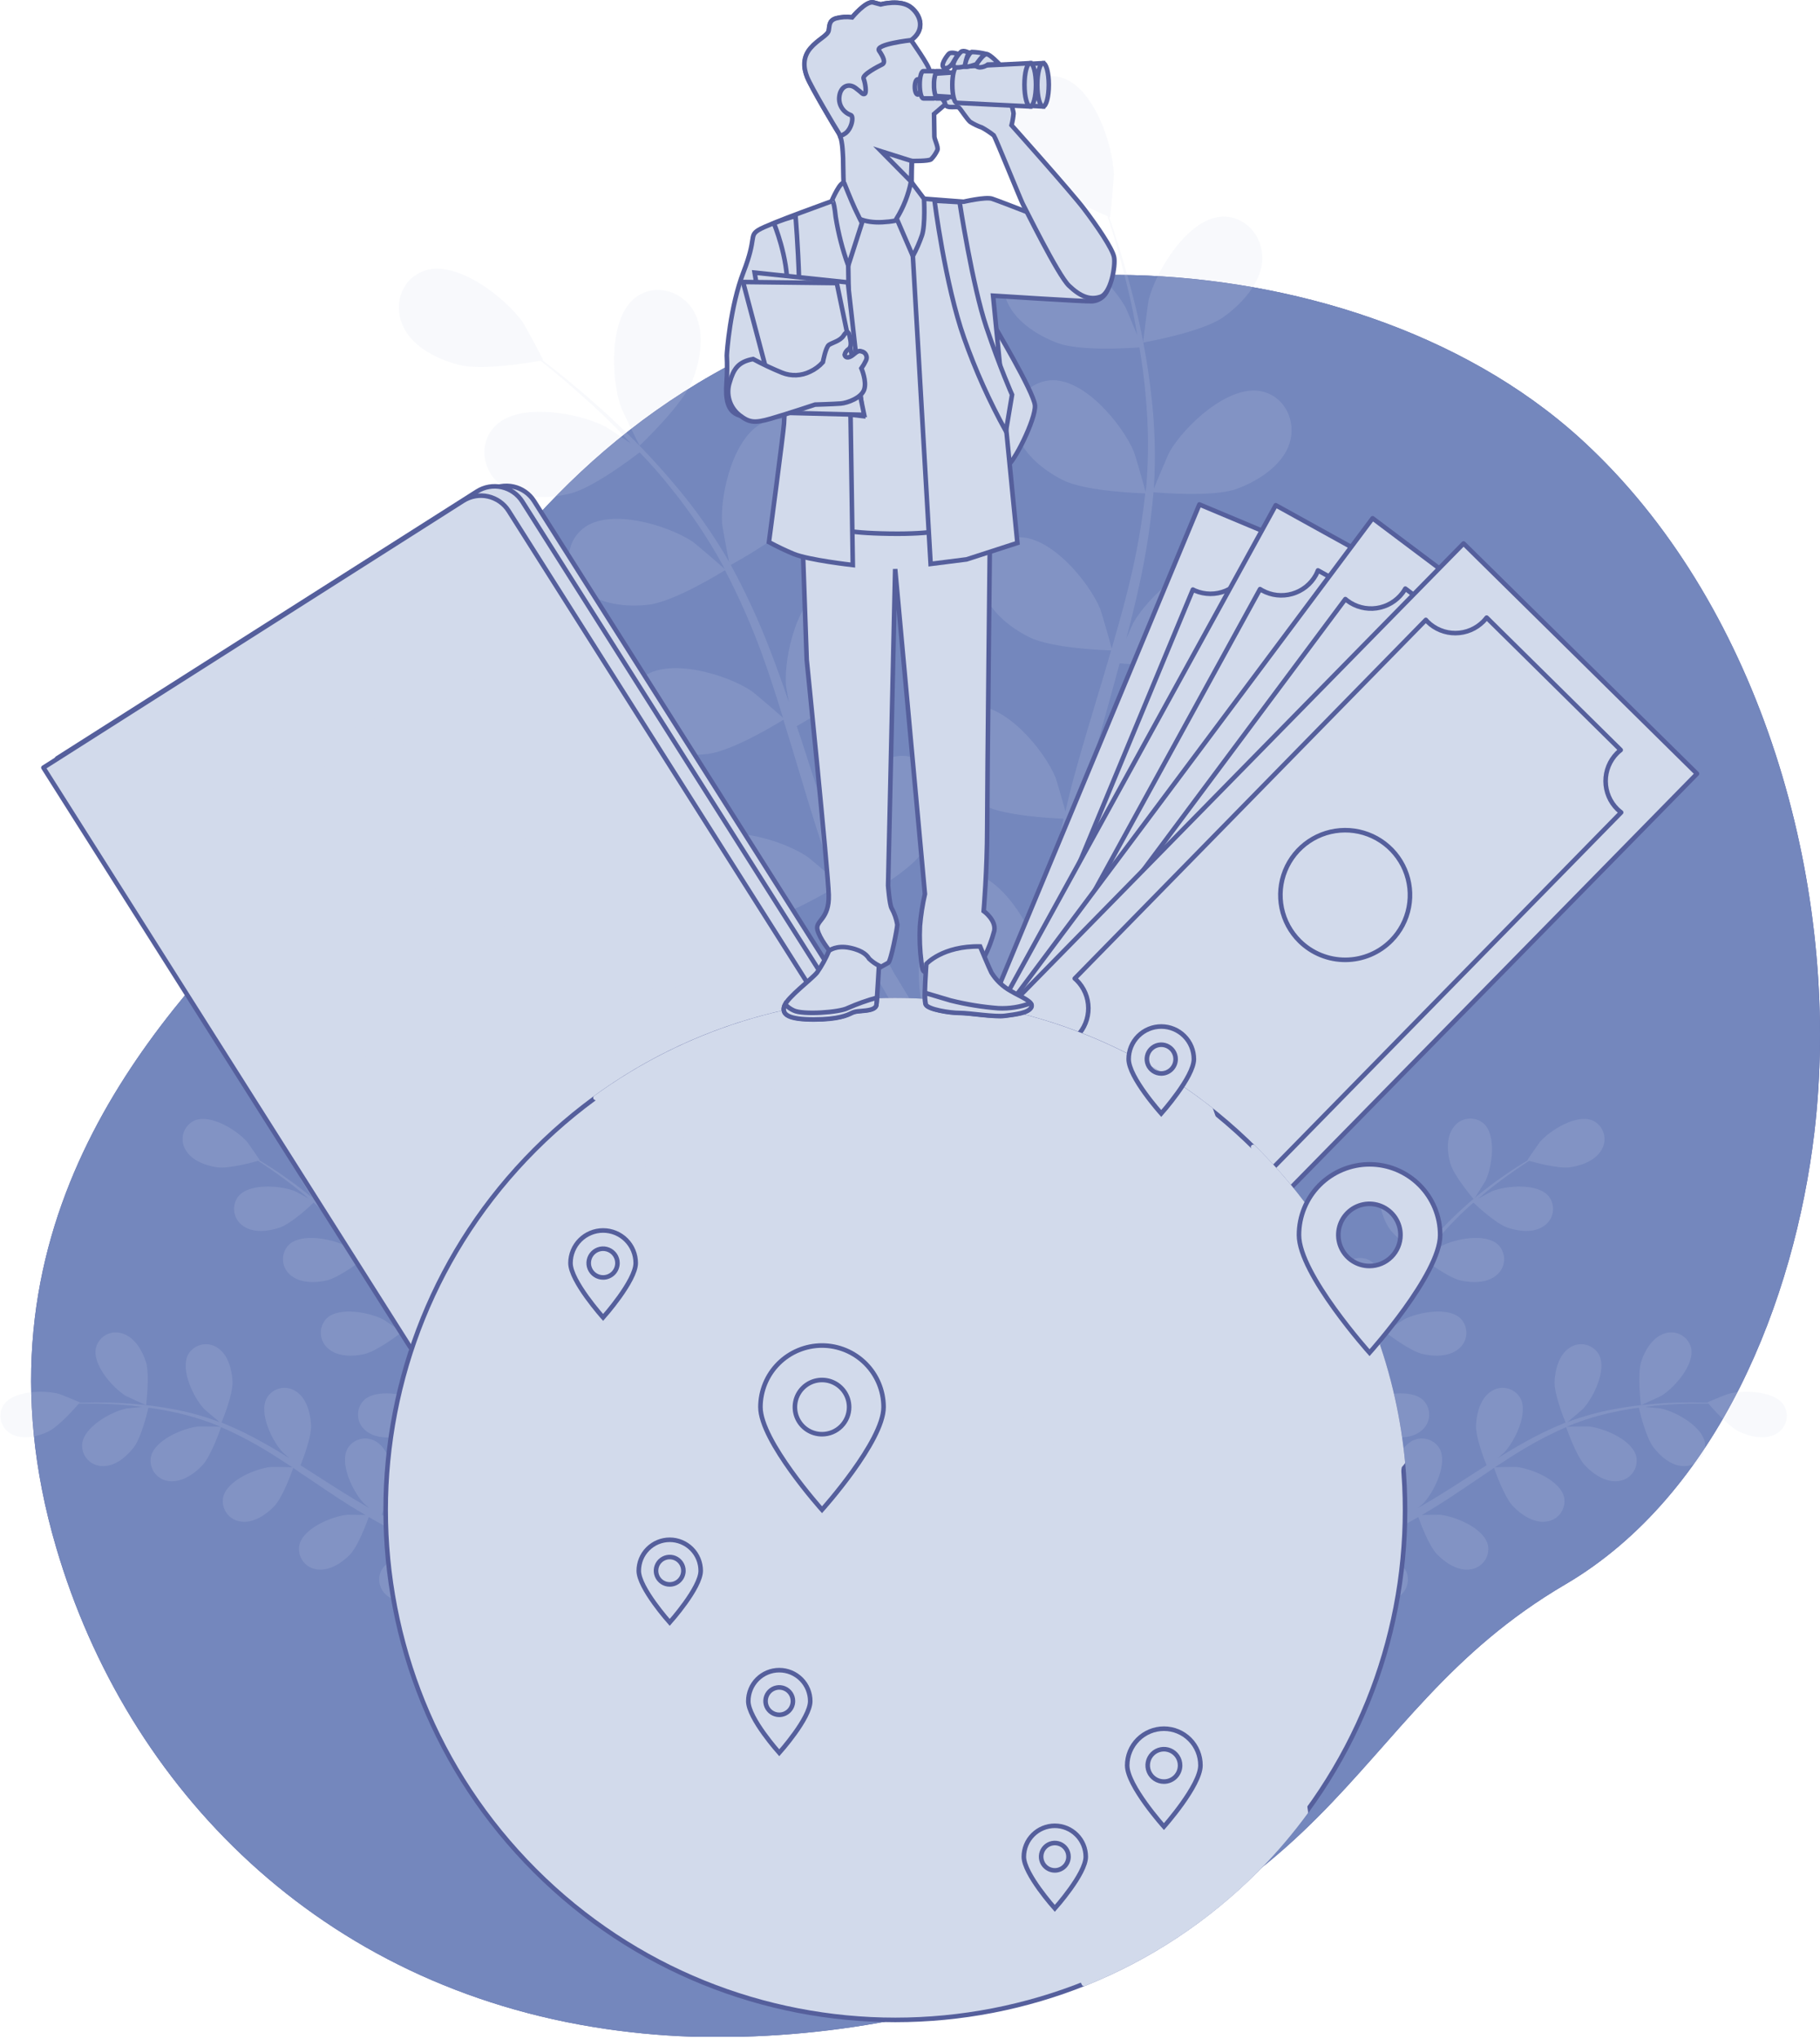 <svg width="600" height="672" viewBox="0 0 600 672" fill="none" xmlns="http://www.w3.org/2000/svg">
<g clip-path="url(#clip0_3843_1050)">
<path d="M598.149 373.216C591.619 428.419 566.417 492.62 516.059 522.17C439.987 566.751 446.351 635.3 297.893 665.106C276.236 669.555 254.16 671.643 232.052 671.335C221.234 671.141 210.439 670.256 199.734 668.687C105.366 654.905 41.842 589.305 18.551 510.118C-12.112 405.971 49.109 337.798 89.688 296.707C130.267 255.617 159.968 127.561 305.717 97.093C327.963 92.354 350.683 90.198 373.424 90.669C425.272 91.948 481.829 108.965 520.979 144.518C523.908 147.186 526.766 149.95 529.555 152.808C583.931 208.659 607.041 297.941 598.149 373.216Z" fill="#555f9c"/>
<path d="M598.149 373.216C591.619 428.419 566.417 492.62 516.059 522.17C439.987 566.751 446.351 635.3 297.893 665.106C276.236 669.555 254.16 671.643 232.052 671.335C221.234 671.141 210.439 670.256 199.734 668.687C105.366 654.905 41.842 589.305 18.551 510.118C-12.112 405.971 49.109 337.798 89.688 296.707C130.267 255.617 159.968 127.561 305.717 97.093C327.963 92.354 350.683 90.198 373.424 90.669C425.272 91.948 481.829 108.965 520.979 144.518C523.908 147.186 526.766 149.95 529.555 152.808C583.931 208.659 607.041 297.941 598.149 373.216Z" fill="#7487bd"/>
<g opacity="0.15">
<path d="M403.155 104.613C396.023 109.563 376.855 112.889 376.84 112.889C376.825 112.889 378.48 99.588 378.691 98.76C381.158 89.176 391.54 72.099 402.614 71.422C410.573 70.941 416.426 77.862 416.155 85.52C415.884 93.178 409.234 100.355 403.155 104.613Z" fill="#d2daeb"/>
<path d="M350.358 345.813C350.358 346.264 350.358 346.685 350.358 347.137L343.738 351.365C343.738 349.559 343.738 347.739 343.738 345.843C343.738 340.517 343.843 334.814 343.994 328.961C338.502 327.935 333.076 326.584 327.744 324.914C323.366 332.031 310.502 341.901 308.831 343.165C311.705 347.558 314.564 351.786 317.302 355.758C319.198 358.481 321.034 361.084 322.809 363.597L315.602 365.011C314.368 363.206 313.135 361.355 311.871 359.429C308.862 354.991 305.852 350.176 302.768 345.211C300.812 346.038 284.713 352.734 276.588 352.508C269.201 352.313 259.842 349.995 255.298 343.631C250.754 337.267 251.958 328.405 258.894 324.448C268.524 318.941 286.564 327.547 293.861 334.227C294.297 334.619 298.495 339.418 301.098 342.488C299.849 340.456 298.6 338.485 297.336 336.379C294.809 332.211 292.416 327.983 289.813 323.455L286.233 316.684C284.999 314.442 283.976 311.929 282.817 309.522C280.244 303.91 277.927 298.102 275.715 292.204C272.074 294.416 258.999 302.059 251.642 302.977C244.285 303.895 234.715 302.977 229.254 297.425C223.792 291.873 223.642 282.876 229.901 277.866C238.582 270.974 257.721 276.752 266.011 282.244C266.537 282.575 272.029 287.194 274.948 289.767C273.639 286.201 272.33 282.65 271.126 279.009C267.666 268.477 264.491 257.734 261.271 247.021C260.268 243.741 259.265 240.471 258.262 237.212C256.983 238.009 241.712 247.443 233.391 248.466C226.049 249.399 216.45 248.466 211.003 242.914C205.556 237.362 205.391 228.365 211.65 223.354C220.332 216.463 239.47 222.241 247.76 227.733C248.377 228.154 256.231 234.789 258.142 236.58C255.915 229.373 253.628 222.226 251.1 215.275C247.67 205.909 243.635 196.777 239.019 187.936C238.417 188.297 222.468 198.213 214.012 199.266C206.67 200.184 197.071 199.266 191.609 193.714C186.147 188.162 185.997 179.164 192.256 174.154C200.937 167.263 220.076 173.041 228.366 178.533C228.998 178.969 237.394 186.056 238.898 187.56C238.642 187.049 238.417 186.492 238.146 186.056C233.311 177.267 227.707 168.924 221.4 161.124C217.984 156.761 214.464 152.804 210.868 149.088C208.084 151.239 195.265 160.929 187.757 162.719C180.565 164.435 170.921 164.63 164.887 159.71C158.854 154.79 157.711 145.868 163.383 140.256C171.267 132.447 190.917 136.088 199.704 140.647C200.185 140.888 204.759 143.942 208.069 146.214C206.459 144.529 204.819 142.768 203.254 141.189C197.341 135.17 191.579 130.145 186.433 125.676C183.424 123.164 180.776 120.952 178.203 118.906C174.381 119.583 158.899 122.156 151.542 120.32C144.184 118.484 135.728 114.302 132.659 107.065C129.59 99.828 132.659 91.477 140.302 89.1C150.835 85.805 166.648 98.127 172.35 106.177C172.847 106.884 179.286 118.695 179.091 118.74H178.865C181.363 120.651 184.026 122.742 186.9 125.09C192.151 129.453 198.049 134.418 204.097 140.271C210.69 146.499 216.91 153.11 222.724 160.071C229.29 167.82 235.146 176.144 240.222 184.942L240.388 185.273C239.696 182.098 238.086 173.161 238.041 172.454C237.394 162.584 241.937 143.115 252.244 139.022C259.661 136.013 267.38 140.828 269.471 148.2C271.563 155.573 267.606 164.314 263.092 170.212C258.067 176.878 242.178 185.484 240.914 186.176C245.859 195.25 250.192 204.645 253.884 214.297C256.066 219.909 258.097 225.641 260.053 231.404C259.556 228.635 259.12 226.153 259.105 225.807C258.458 215.937 263.002 196.467 273.308 192.375C280.726 189.366 288.444 194.18 290.536 201.553C292.627 208.925 288.67 217.832 284.156 223.73C279.642 229.628 266.237 237.272 262.656 239.303C263.393 241.53 264.16 243.726 264.867 245.953C268.313 256.606 271.713 267.258 275.399 277.55C276.678 281.191 278.078 284.726 279.477 288.277C279.026 285.825 278.68 283.764 278.649 283.432C278.002 273.562 282.546 254.093 292.853 250.001C300.27 247.067 307.989 251.806 310.08 259.179C312.172 266.551 308.23 275.518 303.716 281.416C299.202 287.314 287.165 294.281 282.862 296.628C284.367 300.224 285.871 303.82 287.572 307.16C288.745 309.462 289.723 311.764 291.032 314.021C292.341 316.278 293.53 318.535 294.749 320.716C297.276 324.884 299.849 329.202 302.407 333.204C304.167 336.003 305.898 338.636 307.628 341.299C306.304 337.673 303.851 330.556 303.716 329.924C302.166 321.375 302.824 312.571 305.627 304.346C305.411 303.397 305.285 302.43 305.251 301.457C304.98 293.814 310.863 286.923 318.792 287.45C329.851 288.172 340.142 305.309 342.549 314.909C342.7 315.465 343.557 321.784 344.054 325.772C344.144 323.394 344.189 321.062 344.295 318.61C344.49 313.75 344.806 308.89 345.137 303.669C345.393 301.157 345.649 298.614 345.905 296.056C346.16 293.498 346.642 290.835 346.988 288.202C347.951 282.184 349.215 275.985 350.629 269.831C346.371 269.665 331.25 268.838 324.6 265.543C317.949 262.248 310.441 256.23 308.982 248.556C307.522 240.883 312.337 233.315 320.281 232.638C331.325 231.675 344.114 247.052 347.951 256.169C348.191 256.741 350.208 263.602 351.246 267.379C352.118 263.692 352.976 260.006 353.984 256.32C356.903 245.622 360.183 234.91 363.403 224.197C364.396 220.917 365.344 217.637 366.307 214.342C364.802 214.342 346.747 213.71 339.345 210.009C332.724 206.729 325.186 200.71 323.727 193.022C322.267 185.333 327.082 177.795 335.041 177.103C346.07 176.155 358.859 191.517 362.696 200.65C362.982 201.327 365.87 211.182 366.487 213.755C368.594 206.518 370.64 199.296 372.355 192.104C374.732 182.393 376.471 172.537 377.561 162.599C376.854 162.599 358.001 162.042 350.478 158.251C343.843 154.971 336.32 148.952 334.861 141.264C333.401 133.575 338.201 126.037 346.16 125.345C357.204 124.397 369.978 139.759 373.815 148.892C374.131 149.599 377.23 160.222 377.651 162.193C377.651 161.621 377.832 161.019 377.892 160.447C378.717 150.431 378.646 140.36 377.681 130.356C377.23 124.834 376.478 119.583 375.635 114.497C372.13 114.753 356.076 115.761 348.838 113.113C341.887 110.585 333.793 105.425 331.46 97.947C329.128 90.469 333.116 82.434 340.939 80.885C351.818 78.718 366.201 92.59 371.031 101.242C371.287 101.708 373.423 106.779 374.928 110.51C374.507 108.208 374.131 105.831 373.694 103.649C372.054 95.434 370.053 88.001 368.218 81.441C367.149 77.71 366.111 74.37 365.103 71.24C361.522 69.736 347.198 63.311 342.083 57.699C336.967 52.087 332.228 43.917 333.642 36.214C335.056 28.51 342.233 23.364 349.907 25.561C360.559 28.66 366.924 47.603 367.225 57.503C367.225 58.346 366.096 71.767 365.916 71.692L365.69 71.601C366.728 74.611 367.796 77.785 368.895 81.321C370.866 87.851 373.032 95.254 374.913 103.484C376.978 112.313 378.525 121.256 379.547 130.265C380.733 140.356 381.02 150.532 380.405 160.673V161.034C381.593 158.025 385.174 149.66 385.52 148.997C390.425 140.406 404.96 126.684 415.808 128.956C423.617 130.596 427.438 138.811 425.121 146.124C422.804 153.436 414.589 158.642 407.578 161.17C399.709 163.938 381.699 162.358 380.269 162.223C379.389 172.527 377.821 182.761 375.575 192.856C374.296 198.739 372.837 204.637 371.287 210.52C372.4 207.932 373.408 205.63 373.574 205.329C378.479 196.738 393.013 183.001 403.861 185.288C411.685 186.928 415.492 195.143 413.175 202.44C410.858 209.738 402.643 214.974 395.631 217.486C388.62 219.999 373.183 218.991 369.105 218.615C368.503 220.872 367.902 223.129 367.285 225.37C364.276 236.173 361.266 246.931 358.588 257.584C357.655 261.33 356.873 265.107 356.076 268.778C357.054 266.491 357.896 264.565 358.062 264.264C362.967 255.673 377.501 241.951 388.349 244.223C396.158 245.863 399.979 254.078 397.662 261.39C395.345 268.703 387.13 273.908 380.119 276.436C373.107 278.964 359.16 277.941 354.33 277.61C353.623 281.461 352.916 285.313 352.404 289.06C352.118 291.633 351.652 294.085 351.517 296.688C351.381 299.291 351.11 301.804 350.915 304.316C350.719 309.191 350.478 314.201 350.403 318.956C350.403 322.266 350.313 325.411 350.298 328.585C351.186 324.839 353.081 317.542 353.307 316.955C356.858 307.717 369.15 291.948 380.209 292.55C388.183 292.987 393.194 300.54 392.005 308.108C390.816 315.676 383.459 322.085 376.959 325.576C369.782 329.413 352.45 330.616 350.283 330.752C350.147 335.882 350.178 340.998 350.358 345.813Z" fill="#d2daeb"/>
<path d="M210.912 146.832C210.762 146.968 204.894 134.796 204.653 134.013C201.419 124.67 200.666 104.689 209.528 98.023C215.908 93.224 224.574 95.767 228.576 102.327C232.579 108.887 231.029 118.531 228.29 125.407C225.071 133.457 210.928 146.817 210.912 146.832Z" fill="#d2daeb"/>
</g>
<g opacity="0.15">
<path d="M111.024 383.37C109.79 387.673 103.23 395.271 103.23 395.287C103.23 395.302 99.544 389.434 99.348 389.042C97.197 384.408 95.767 374.207 99.95 370.31C100.667 369.687 101.507 369.221 102.415 368.942C103.324 368.664 104.281 368.579 105.224 368.694C106.167 368.809 107.076 369.121 107.891 369.609C108.706 370.098 109.409 370.752 109.955 371.529C112.378 374.749 112.062 379.699 111.024 383.37Z" fill="#d2daeb"/>
<path d="M168.799 496.873L169.236 497.385L168.002 501.237L166.196 499.04C164.451 496.919 162.631 494.617 160.78 492.224C158.251 493.609 155.644 494.845 152.971 495.926C153.558 500.199 151.647 508.338 151.391 509.377C153.979 510.189 156.492 510.956 158.914 511.633C160.569 512.115 162.149 512.551 163.684 512.958L161.261 515.967L157.951 514.959C155.318 514.146 152.535 513.228 149.676 512.25C149.165 513.228 144.937 521.158 141.627 523.73C138.617 526.063 134.104 528.244 130.222 527.146C129.298 526.927 128.431 526.517 127.676 525.942C126.921 525.366 126.295 524.638 125.84 523.806C125.384 522.973 125.109 522.053 125.032 521.107C124.955 520.161 125.078 519.209 125.392 518.314C127.423 512.973 137.429 510.505 142.529 510.791C142.83 510.791 146.08 511.348 148.111 511.724C146.953 511.318 145.809 510.941 144.621 510.505C142.258 509.678 139.911 508.775 137.399 507.812L133.758 506.307C132.524 505.826 131.29 505.164 130.056 504.577C127.198 503.178 124.369 501.568 121.555 499.988C120.818 502.064 118.11 509.377 115.537 512.16C112.964 514.944 108.796 517.712 104.794 517.261C103.848 517.186 102.928 516.913 102.094 516.46C101.26 516.007 100.53 515.383 99.953 514.63C99.376 513.876 98.963 513.01 98.742 512.087C98.521 511.164 98.497 510.204 98.671 509.271C99.874 503.689 109.398 499.732 114.484 499.236C114.8 499.236 118.486 499.236 120.502 499.311C118.817 498.318 117.132 497.34 115.462 496.302C110.647 493.293 105.862 489.998 101.078 486.778C99.573 485.785 98.069 484.822 96.669 483.769C96.414 484.506 93.374 493.278 90.425 496.392C87.807 499.16 83.685 501.944 79.683 501.493C78.736 501.418 77.816 501.145 76.982 500.692C76.148 500.239 75.419 499.615 74.841 498.862C74.264 498.108 73.851 497.242 73.63 496.319C73.409 495.396 73.385 494.436 73.559 493.503C74.763 487.921 84.287 483.964 89.372 483.468C89.748 483.468 95.059 483.468 96.399 483.588C93.164 481.451 89.914 479.345 86.634 477.404C82.21 474.748 77.616 472.386 72.882 470.333C72.776 470.679 69.647 479.857 66.623 483.031C63.99 485.8 59.882 488.598 55.865 488.147C54.918 488.071 53.999 487.796 53.165 487.341C52.332 486.886 51.603 486.261 51.027 485.506C50.451 484.751 50.04 483.883 49.821 482.959C49.602 482.035 49.58 481.076 49.756 480.142C50.96 474.56 60.484 470.603 65.555 470.107C65.961 470.107 71.663 470.107 72.701 470.242C72.43 470.137 72.145 469.986 71.874 469.866C67.081 467.916 62.12 466.405 57.054 465.352C54.255 464.735 51.562 464.299 48.929 463.938C48.523 465.698 46.567 473.763 44.159 476.923C41.752 480.082 38.066 483.197 34.033 483.182C33.085 483.212 32.141 483.042 31.263 482.683C30.385 482.325 29.592 481.785 28.936 481.099C28.28 480.414 27.776 479.598 27.457 478.704C27.138 477.811 27.01 476.86 27.082 475.915C27.669 470.227 36.697 465.247 41.692 464.194C41.962 464.194 44.791 463.863 46.852 463.682C45.649 463.547 44.43 463.366 43.287 463.246C38.983 462.81 35.011 462.659 31.506 462.569C29.505 462.569 27.699 462.569 26.014 462.569C24.705 464.073 19.364 470.167 15.843 471.837C12.322 473.507 7.553 474.591 3.972 472.725C3.115 472.316 2.353 471.73 1.738 471.007C1.122 470.284 0.666 469.439 0.399 468.527C0.132 467.616 0.061 466.658 0.189 465.717C0.317 464.776 0.642 463.872 1.143 463.065C4.288 458.296 14.594 458.04 19.514 459.409C19.935 459.515 26.375 462.133 26.315 462.208L26.224 462.298C27.849 462.298 29.595 462.208 31.506 462.208C35.026 462.208 39.029 462.283 43.332 462.644C47.997 462.978 52.639 463.581 57.234 464.45C62.363 465.405 67.398 466.809 72.28 468.647L72.461 468.723C71.152 467.684 67.586 464.645 67.33 464.389C63.839 460.658 59.295 451.405 62.064 446.334C62.55 445.518 63.202 444.812 63.978 444.264C64.754 443.715 65.636 443.336 66.568 443.15C67.5 442.964 68.46 442.976 69.387 443.185C70.314 443.394 71.187 443.796 71.949 444.363C75.259 446.665 76.463 451.48 76.658 455.287C76.824 459.59 73.303 468.211 73.017 468.828C77.961 470.824 82.761 473.157 87.386 475.809C90.094 477.314 92.772 478.954 95.436 480.609C94.337 479.676 93.359 478.818 93.239 478.683C89.748 474.967 85.189 465.713 87.973 460.718C88.456 459.9 89.106 459.193 89.88 458.644C90.654 458.094 91.536 457.714 92.468 457.528C93.399 457.342 94.359 457.354 95.285 457.564C96.212 457.774 97.083 458.177 97.843 458.747C101.153 461.049 102.357 465.864 102.552 469.671C102.748 473.477 99.859 480.955 99.077 482.911L102.086 484.837C106.946 487.951 111.791 491.096 116.635 494.03C118.335 495.053 120.051 496.016 121.766 497.039C120.788 496.196 119.975 495.534 119.855 495.369C116.364 491.638 111.821 482.384 114.589 477.389C115.074 476.573 115.724 475.868 116.499 475.319C117.273 474.771 118.155 474.392 119.085 474.206C120.016 474.02 120.975 474.032 121.901 474.241C122.827 474.449 123.698 474.851 124.459 475.418C127.769 477.72 128.973 482.535 129.184 486.341C129.394 490.148 126.746 496.873 125.828 499.236C127.619 500.169 129.409 501.101 131.17 501.929C132.403 502.456 133.532 503.057 134.796 503.524L138.467 505.028C140.829 505.871 143.267 506.744 145.599 507.511C147.224 508.053 148.773 508.534 150.323 509.016C148.623 508.007 145.313 506.006 145.057 505.751C141.631 502.847 139.009 499.112 137.444 494.902C137.042 494.601 136.674 494.258 136.345 493.879C135.693 493.19 135.193 492.37 134.879 491.475C134.565 490.579 134.444 489.626 134.523 488.68C134.603 487.734 134.881 486.816 135.341 485.985C135.8 485.154 136.429 484.43 137.188 483.859C141.822 480.534 151.542 483.994 155.634 487.034C155.875 487.214 158.282 489.456 159.787 490.885C159.035 489.907 158.282 488.974 157.53 487.951C156.025 485.95 154.521 483.904 153.016 481.722L150.835 478.427C150.082 477.359 149.42 476.11 148.698 474.952C147.088 472.198 145.584 469.34 144.184 466.436C142.439 467.76 136.135 472.364 132.403 473.221C128.672 474.079 123.722 474.139 120.622 471.551C119.874 470.968 119.257 470.233 118.811 469.395C118.365 468.557 118.101 467.635 118.036 466.688C117.971 465.741 118.106 464.791 118.432 463.9C118.758 463.009 119.269 462.196 119.93 461.516C124.023 457.513 134.134 459.469 138.647 461.862C138.933 462.012 141.988 464.089 143.628 465.247C142.785 463.502 141.912 461.741 141.115 459.936C138.783 454.73 136.601 449.404 134.359 444.047C133.682 442.422 132.99 440.797 132.298 439.172C131.681 439.654 124.309 445.296 120.141 446.259C116.425 447.117 111.444 447.177 108.36 444.589C107.612 444.004 106.995 443.268 106.55 442.43C106.104 441.591 105.839 440.668 105.772 439.721C105.706 438.774 105.839 437.823 106.163 436.93C106.487 436.037 106.994 435.223 107.653 434.538C111.745 430.551 121.871 432.507 126.385 434.884C126.731 435.065 131.109 438.059 132.178 438.872C130.673 435.306 129.169 431.755 127.438 428.339C125.226 423.692 122.713 419.194 119.915 414.873C119.614 415.099 111.956 421.012 107.668 422.005C103.952 422.863 98.987 422.923 95.887 420.335C95.138 419.75 94.521 419.014 94.075 418.175C93.629 417.336 93.365 416.412 93.3 415.464C93.234 414.516 93.37 413.565 93.696 412.673C94.022 411.78 94.533 410.966 95.195 410.284C99.287 406.297 109.413 408.253 113.927 410.63C114.273 410.826 118.982 414.046 119.795 414.693C119.629 414.437 119.494 414.166 119.329 413.91C116.385 409.66 113.072 405.677 109.428 402.009C107.442 399.948 105.426 398.097 103.41 396.352C102.101 397.601 96.022 403.243 92.276 404.552C88.53 405.861 83.745 406.418 80.375 404.191C79.568 403.69 78.875 403.025 78.341 402.24C77.807 401.455 77.444 400.566 77.275 399.631C77.107 398.697 77.136 397.737 77.361 396.814C77.587 395.892 78.004 395.027 78.584 394.276C82.21 389.867 92.487 390.695 97.241 392.575C97.497 392.666 100.01 394.08 101.755 394.998C100.837 394.215 99.919 393.388 99.016 392.666C95.676 389.927 92.457 387.61 89.583 385.594C87.943 384.451 86.423 383.458 85.069 382.585C83.128 383.127 75.334 385.263 71.528 384.706C67.721 384.15 63.087 382.434 61.146 378.899C60.656 378.083 60.345 377.172 60.232 376.227C60.12 375.282 60.208 374.324 60.492 373.416C60.777 372.508 61.25 371.67 61.881 370.958C62.513 370.246 63.288 369.675 64.155 369.284C69.406 367.043 78.148 372.504 81.503 376.356C81.789 376.687 85.716 382.374 85.611 382.374H85.505C86.89 383.232 88.364 384.165 90.019 385.218C92.938 387.174 96.218 389.416 99.633 392.094C103.317 394.95 106.833 398.014 110.166 401.272C113.934 404.907 117.373 408.87 120.442 413.113L120.547 413.279C120.021 411.684 118.727 407.26 118.666 406.824C117.809 401.783 119.118 391.567 124.188 388.934C125.042 388.517 125.974 388.284 126.924 388.251C127.874 388.219 128.82 388.387 129.7 388.745C130.581 389.102 131.376 389.642 132.033 390.328C132.691 391.014 133.196 391.831 133.517 392.726C135.021 396.472 133.396 401.182 131.425 404.447C129.184 408.118 121.495 413.369 120.893 413.79C123.907 418.189 126.626 422.783 129.033 427.542C130.447 430.31 131.787 433.139 133.096 435.983C132.689 434.599 132.343 433.35 132.313 433.169C131.456 428.129 132.764 417.913 137.835 415.28C138.689 414.862 139.621 414.629 140.571 414.597C141.52 414.564 142.466 414.732 143.347 415.09C144.227 415.448 145.022 415.987 145.68 416.673C146.338 417.359 146.843 418.176 147.163 419.071C148.668 422.818 147.043 427.527 145.057 430.792C143.071 434.057 136.586 438.706 134.856 439.91C135.337 441.008 135.849 442.091 136.36 443.205C138.693 448.486 140.995 453.737 143.417 458.883C144.275 460.688 145.177 462.433 146.08 464.179C145.719 462.945 145.433 461.892 145.403 461.726C144.545 456.701 145.854 446.47 150.925 443.837C151.78 443.422 152.713 443.192 153.663 443.161C154.612 443.131 155.558 443.301 156.438 443.66C157.318 444.019 158.112 444.559 158.77 445.245C159.427 445.932 159.933 446.749 160.253 447.643C161.758 451.39 160.133 456.084 158.147 459.349C156.161 462.614 150.308 466.872 148.262 468.256C149.225 470.017 150.203 471.777 151.271 473.447C151.993 474.56 152.625 475.689 153.407 476.772C154.19 477.855 154.912 478.939 155.664 480.022C157.169 482.023 158.674 484.1 160.253 486.04C161.307 487.38 162.33 488.643 163.353 489.907C162.48 488.132 160.855 484.596 160.75 484.28C159.155 479.45 158.899 469.144 163.503 465.759C164.286 465.222 165.173 464.855 166.106 464.682C167.04 464.51 167.999 464.535 168.922 464.756C169.845 464.977 170.712 465.39 171.466 465.967C172.219 466.544 172.844 467.272 173.298 468.106C175.344 471.581 174.457 476.486 172.997 480.007C171.387 483.874 164.872 490.028 164.06 490.78C165.489 492.962 167.174 494.993 168.799 496.873Z" fill="#d2daeb"/>
<path d="M48.162 463.067C48.162 463.172 41.858 460.238 41.482 460.057C37.134 457.394 30.303 449.661 31.657 444.109C31.905 443.188 32.346 442.331 32.949 441.593C33.553 440.855 34.305 440.253 35.158 439.826C36.011 439.4 36.944 439.159 37.897 439.119C38.849 439.079 39.799 439.241 40.685 439.595C44.491 440.934 46.974 445.252 48.117 448.878C49.441 453.106 48.162 463.067 48.162 463.067Z" fill="#d2daeb"/>
</g>
<g opacity="0.15">
<path d="M478.111 383.369C479.329 387.672 485.889 395.271 485.904 395.286C485.92 395.301 489.591 389.433 489.786 389.042C491.938 384.407 493.367 374.206 489.169 370.309C488.454 369.686 487.615 369.22 486.708 368.942C485.801 368.664 484.845 368.579 483.903 368.694C482.961 368.809 482.053 369.121 481.24 369.609C480.426 370.097 479.724 370.751 479.179 371.528C476.742 374.748 477.057 379.698 478.111 383.369Z" fill="#d2daeb"/>
<path d="M420.336 496.873L419.899 497.385L421.133 501.237L422.939 499.04C424.684 496.919 426.504 494.617 428.355 492.224C430.882 493.612 433.49 494.848 436.164 495.926C435.577 500.199 437.488 508.338 437.744 509.377C435.156 510.189 432.628 510.956 430.221 511.633C428.581 512.115 427.001 512.551 425.466 512.958L427.889 515.967L431.199 514.959C433.817 514.146 436.615 513.228 439.474 512.25C439.986 513.228 444.198 521.158 447.524 523.73C450.533 526.063 455.047 528.244 458.928 527.146C459.852 526.927 460.72 526.517 461.474 525.942C462.229 525.366 462.855 524.638 463.31 523.806C463.766 522.973 464.041 522.053 464.118 521.107C464.195 520.161 464.073 519.209 463.758 518.314C461.712 512.973 451.721 510.505 446.606 510.791C446.305 510.791 443.07 511.348 441.024 511.724C442.197 511.318 443.326 510.941 444.529 510.505C446.892 509.678 449.239 508.775 451.751 507.812L455.393 506.307C456.611 505.826 457.845 505.164 459.094 504.577C461.953 503.178 464.781 501.568 467.58 499.988C468.317 502.064 471.04 509.377 473.673 512.16C476.306 514.944 480.414 517.712 484.416 517.261C485.362 517.186 486.282 516.913 487.116 516.46C487.95 516.007 488.68 515.383 489.257 514.63C489.835 513.876 490.247 513.01 490.468 512.087C490.689 511.164 490.714 510.204 490.54 509.271C489.321 503.689 479.812 499.732 474.727 499.236C474.411 499.236 470.724 499.236 468.708 499.311C470.378 498.318 472.063 497.34 473.734 496.302C478.563 493.293 483.348 489.998 488.132 486.778C489.637 485.785 491.066 484.822 492.541 483.769C492.797 484.506 495.821 493.278 498.785 496.392C501.403 499.16 505.525 501.944 509.528 501.493C510.474 501.418 511.394 501.145 512.228 500.692C513.062 500.239 513.791 499.615 514.369 498.862C514.946 498.108 515.359 497.242 515.58 496.319C515.801 495.396 515.825 494.436 515.651 493.503C514.433 487.921 504.924 483.964 499.838 483.468C499.462 483.468 494.151 483.468 492.812 483.588C496.047 481.451 499.297 479.345 502.576 477.404C506.997 474.751 511.586 472.389 516.313 470.333C516.434 470.679 519.563 479.857 522.588 483.031C525.221 485.8 529.328 488.598 533.33 488.147C534.278 488.072 535.2 487.799 536.035 487.345C536.87 486.891 537.6 486.266 538.178 485.511C538.756 484.756 539.168 483.888 539.388 482.963C539.608 482.038 539.63 481.077 539.454 480.142C538.25 474.56 528.726 470.603 523.641 470.107C523.25 470.107 517.547 470.107 516.509 470.242C516.78 470.137 517.051 469.986 517.337 469.866C522.13 467.916 527.09 466.405 532.157 465.352C534.94 464.735 537.648 464.299 540.282 463.938C540.688 465.698 542.644 473.763 545.051 476.923C547.458 480.082 551.069 483.197 555.177 483.182C556.124 483.21 557.067 483.038 557.944 482.679C558.822 482.319 559.613 481.779 560.269 481.094C560.924 480.409 561.428 479.594 561.748 478.702C562.069 477.81 562.198 476.86 562.128 475.915C561.541 470.227 552.514 465.247 547.519 464.194C547.248 464.194 544.419 463.863 542.358 463.682C543.561 463.547 544.78 463.366 545.924 463.246C550.227 462.81 554.184 462.659 557.705 462.569C559.706 462.569 561.511 462.569 563.196 462.569C564.505 464.073 569.832 470.167 573.367 471.837C576.903 473.507 581.658 474.591 585.239 472.725C586.094 472.314 586.854 471.728 587.468 471.004C588.082 470.28 588.537 469.435 588.802 468.523C589.068 467.612 589.138 466.655 589.009 465.714C588.88 464.774 588.554 463.871 588.052 463.065C584.923 458.296 574.616 458.04 569.696 459.409C569.26 459.515 562.835 462.133 562.895 462.208L562.971 462.298C561.346 462.298 559.6 462.208 557.705 462.208C554.184 462.208 550.182 462.283 545.879 462.644C541.214 462.977 536.572 463.58 531.976 464.45C526.823 465.403 521.763 466.808 516.855 468.647L516.69 468.723C517.999 467.684 521.564 464.645 521.82 464.389C525.296 460.658 529.855 451.405 527.071 446.334C526.588 445.516 525.939 444.81 525.164 444.26C524.39 443.71 523.508 443.33 522.576 443.144C521.645 442.958 520.685 442.97 519.759 443.18C518.833 443.39 517.961 443.794 517.201 444.363C513.891 446.665 512.687 451.48 512.492 455.287C512.326 459.59 515.847 468.211 516.133 468.828C511.186 470.827 506.38 473.16 501.749 475.809C499.056 477.314 496.378 478.954 493.699 480.609C494.813 479.676 495.791 478.818 495.911 478.683C499.402 474.967 503.946 465.713 501.177 460.718C500.694 459.9 500.045 459.193 499.27 458.644C498.496 458.094 497.614 457.714 496.683 457.528C495.751 457.342 494.791 457.354 493.865 457.564C492.939 457.774 492.067 458.177 491.307 458.747C487.997 461.049 486.793 465.864 486.598 469.671C486.402 473.477 489.291 480.955 490.073 482.911L487.064 484.837C482.204 487.951 477.375 491.096 472.53 494.03C470.83 495.053 469.114 496.016 467.399 497.039C468.377 496.196 469.19 495.534 469.31 495.369C472.801 491.638 477.345 482.384 474.576 477.389C474.09 476.573 473.438 475.867 472.662 475.319C471.886 474.77 471.004 474.391 470.072 474.205C469.14 474.019 468.18 474.031 467.253 474.24C466.326 474.449 465.453 474.85 464.691 475.418C461.381 477.72 460.177 482.535 459.982 486.341C459.786 490.148 462.419 496.873 463.337 499.236C461.546 500.169 459.756 501.101 457.98 501.929C456.762 502.456 455.618 503.057 454.369 503.524L450.698 505.028C448.321 505.871 445.899 506.744 443.567 507.511C441.942 508.053 440.392 508.534 438.842 509.016C440.542 508.007 443.852 506.006 444.108 505.751C447.534 502.847 450.156 499.112 451.721 494.902C452.119 494.597 452.487 494.255 452.82 493.879C453.47 493.189 453.968 492.369 454.281 491.473C454.593 490.578 454.714 489.626 454.634 488.681C454.555 487.736 454.277 486.818 453.819 485.987C453.361 485.156 452.734 484.431 451.977 483.859C447.328 480.534 437.623 483.994 433.531 487.034C433.275 487.214 430.883 489.456 429.378 490.885C430.131 489.907 430.883 488.974 431.635 487.951C433.14 485.95 434.644 483.904 436.149 481.722L438.331 478.427C439.083 477.359 439.745 476.11 440.467 474.952C442.077 472.198 443.567 469.34 444.981 466.436C446.741 467.76 453.045 472.364 456.777 473.221C460.508 474.079 465.458 474.139 468.558 471.551C469.306 470.968 469.923 470.233 470.369 469.395C470.815 468.557 471.079 467.635 471.144 466.688C471.209 465.741 471.074 464.791 470.748 463.9C470.422 463.009 469.911 462.196 469.25 461.516C465.157 457.513 455.031 459.469 450.518 461.862C450.247 462.012 447.193 464.089 445.538 465.247C446.395 463.502 447.268 461.741 448.065 459.936C450.397 454.73 452.579 449.404 454.806 444.047C455.483 442.422 456.175 440.797 456.867 439.172C457.499 439.654 464.856 445.296 469.039 446.259C472.756 447.117 477.721 447.177 480.82 444.589C481.569 444.004 482.186 443.268 482.632 442.429C483.078 441.59 483.342 440.666 483.407 439.718C483.473 438.77 483.338 437.819 483.011 436.926C482.685 436.034 482.174 435.22 481.512 434.538C477.42 430.551 467.309 432.507 462.795 434.884C462.449 435.065 458.071 438.059 457.002 438.872C458.507 435.306 460.012 431.755 461.727 428.339C463.945 423.695 466.458 419.197 469.25 414.873C469.536 415.099 477.209 421.012 481.482 422.005C485.198 422.863 490.179 422.923 493.263 420.335C494.012 419.75 494.629 419.014 495.075 418.175C495.521 417.336 495.785 416.412 495.85 415.464C495.916 414.516 495.781 413.565 495.454 412.673C495.128 411.78 494.617 410.966 493.955 410.284C489.878 406.297 479.752 408.253 475.238 410.63C474.877 410.826 470.168 414.046 469.37 414.693C469.521 414.437 469.671 414.166 469.837 413.91C472.78 409.66 476.093 405.677 479.737 402.009C481.723 399.948 483.739 398.097 485.755 396.352C487.064 397.601 493.143 403.243 496.889 404.552C500.636 405.861 505.42 406.418 508.79 404.191C509.597 403.69 510.29 403.025 510.824 402.24C511.358 401.455 511.721 400.566 511.89 399.631C512.058 398.697 512.029 397.737 511.804 396.814C511.578 395.892 511.162 395.027 510.581 394.276C506.955 389.867 496.678 390.695 491.924 392.575C491.668 392.666 489.156 394.08 487.41 394.998C488.313 394.215 489.246 393.388 490.134 392.666C493.474 389.927 496.709 387.61 499.582 385.594C501.222 384.451 502.742 383.458 504.096 382.585C506.022 383.127 513.831 385.263 517.637 384.706C521.444 384.15 526.063 382.434 528.019 378.899C528.504 378.082 528.812 377.171 528.922 376.228C529.032 375.284 528.942 374.327 528.658 373.421C528.374 372.514 527.903 371.677 527.274 370.964C526.646 370.251 525.874 369.679 525.01 369.284C519.744 367.043 511.017 372.504 507.662 376.356C507.376 376.687 503.449 382.374 503.539 382.374H503.66C502.276 383.232 500.801 384.165 499.146 385.218C496.227 387.174 492.932 389.416 489.532 392.094C485.849 394.95 482.332 398.014 479 401.272C475.231 404.907 471.792 408.87 468.723 413.113L468.618 413.279C469.129 411.684 470.438 407.26 470.499 406.824C471.341 401.783 470.032 391.567 464.962 388.934C464.109 388.517 463.178 388.284 462.229 388.252C461.28 388.219 460.336 388.387 459.456 388.745C458.577 389.103 457.783 389.643 457.127 390.329C456.471 391.015 455.967 391.832 455.648 392.726C454.144 396.472 455.769 401.182 457.74 404.447C459.967 408.118 467.67 413.369 468.272 413.79C465.252 418.186 462.533 422.78 460.132 427.542C458.718 430.31 457.379 433.139 456.07 435.983C456.476 434.599 456.822 433.35 456.852 433.169C457.71 428.129 456.401 417.913 451.33 415.28C450.476 414.862 449.544 414.629 448.594 414.597C447.645 414.564 446.699 414.732 445.818 415.09C444.938 415.448 444.143 415.987 443.485 416.673C442.828 417.359 442.322 418.176 442.002 419.071C440.497 422.818 442.122 427.527 444.093 430.792C446.064 434.057 452.579 438.706 454.309 439.91C453.813 441.008 453.316 442.091 452.805 443.205C450.473 448.486 448.155 453.737 445.748 458.883C444.891 460.688 443.988 462.433 443.085 464.179C443.446 462.945 443.732 461.892 443.762 461.726C444.62 456.701 443.311 446.47 438.225 443.837C437.371 443.424 436.439 443.196 435.491 443.167C434.543 443.138 433.599 443.308 432.721 443.667C431.843 444.026 431.05 444.566 430.394 445.251C429.738 445.936 429.233 446.751 428.912 447.643C427.407 451.39 429.032 456.084 431.003 459.349C432.974 462.614 438.857 466.872 440.903 468.256C439.925 470.017 438.962 471.777 437.894 473.447C437.157 474.56 436.54 475.689 435.758 476.772L433.486 480.022C431.981 482.023 430.477 484.1 428.972 486.04C427.919 487.38 426.896 488.643 425.873 489.907C426.73 488.132 428.37 484.596 428.46 484.28C430.07 479.45 430.326 469.144 425.722 465.759C424.939 465.222 424.052 464.855 423.119 464.682C422.186 464.51 421.226 464.535 420.303 464.756C419.38 464.977 418.514 465.39 417.76 465.967C417.006 466.544 416.382 467.272 415.927 468.106C413.881 471.581 414.769 476.486 416.228 480.007C417.823 483.874 424.353 490.028 425.165 490.78C423.646 492.962 421.961 494.993 420.336 496.873Z" fill="#d2daeb"/>
<path d="M540.973 463.067C540.973 463.172 547.277 460.238 547.654 460.057C552.002 457.394 558.833 449.661 557.479 444.109C557.23 443.188 556.79 442.331 556.186 441.593C555.583 440.855 554.83 440.253 553.977 439.826C553.125 439.4 552.192 439.159 551.239 439.119C550.287 439.079 549.336 439.241 548.451 439.595C544.644 440.934 542.162 445.252 541.018 448.878C539.694 453.106 540.973 463.067 540.973 463.067Z" fill="#d2daeb"/>
</g>
<path d="M410.993 410.073L311.314 368.29L395.406 166.254L495.085 208.036L410.993 410.073Z" fill="#d2daeb" stroke="#555f9c" stroke-width="1.505" stroke-linecap="round" stroke-linejoin="round"/>
<path d="M475.073 228.665C473.363 227.956 471.823 226.89 470.558 225.538C469.293 224.186 468.332 222.579 467.739 220.825C467.147 219.071 466.936 217.21 467.121 215.368C467.307 213.526 467.884 211.744 468.814 210.143L411.64 186.16C411.493 186.671 411.317 187.174 411.113 187.665C410.455 189.254 409.489 190.697 408.27 191.911C407.051 193.125 405.604 194.085 404.013 194.737C402.421 195.389 400.716 195.719 398.996 195.709C397.276 195.698 395.575 195.347 393.991 194.676C393.735 194.571 393.495 194.435 393.254 194.315L329.82 347.091C330.076 347.181 330.332 347.257 330.573 347.362C332.292 348.06 333.841 349.12 335.112 350.471C336.384 351.822 337.35 353.432 337.942 355.191C338.535 356.949 338.742 358.814 338.547 360.66C338.353 362.505 337.763 364.287 336.817 365.883L394.066 389.866C394.204 389.354 394.375 388.852 394.578 388.362C395.241 386.782 396.208 385.348 397.425 384.143C398.642 382.937 400.085 381.982 401.67 381.334C403.256 380.686 404.954 380.356 406.667 380.364C408.38 380.372 410.075 380.718 411.655 381.381C412.151 381.591 412.633 381.847 413.159 382.103L476.653 229.206C476.113 229.067 475.585 228.886 475.073 228.665ZM393.991 308.017C390.095 306.383 386.77 303.63 384.438 300.107C382.106 296.583 380.871 292.448 380.889 288.223C380.907 283.998 382.178 279.873 384.54 276.37C386.902 272.867 390.25 270.142 394.16 268.542C398.07 266.941 402.367 266.536 406.508 267.377C410.649 268.218 414.447 270.268 417.422 273.268C420.398 276.267 422.417 280.082 423.225 284.229C424.033 288.376 423.593 292.67 421.961 296.567C420.879 299.157 419.296 301.508 417.304 303.486C415.312 305.464 412.949 307.029 410.351 308.093C407.753 309.156 404.971 309.697 402.163 309.684C399.356 309.671 396.579 309.104 393.991 308.017Z" fill="#d2daeb" stroke="#555f9c" stroke-width="1.505" stroke-linecap="round" stroke-linejoin="round"/>
<path d="M409.684 410.586L315.105 358.257L420.577 166.512L515.141 218.826L409.684 410.586Z" fill="#d2daeb" stroke="#555f9c" stroke-width="1.505" stroke-linecap="round" stroke-linejoin="round"/>
<path d="M493.023 237.162C491.523 236.334 490.201 235.219 489.133 233.88C488.065 232.541 487.271 231.004 486.797 229.358C486.324 227.712 486.179 225.988 486.372 224.286C486.565 222.584 487.092 220.936 487.923 219.438C488.196 218.972 488.492 218.52 488.81 218.084L434.495 187.992C434.298 188.506 434.072 189.009 433.818 189.497C432.14 192.52 429.331 194.754 426.008 195.708C422.685 196.661 419.119 196.257 416.093 194.582C415.854 194.456 415.623 194.316 415.401 194.161L335.809 339.173C336.055 339.276 336.296 339.392 336.531 339.519C339.557 341.194 341.794 344.002 342.751 347.325C343.707 350.649 343.304 354.216 341.631 357.243C341.365 357.714 341.069 358.166 340.744 358.598L395.044 388.689C395.246 388.175 395.477 387.672 395.736 387.185C396.564 385.685 397.679 384.363 399.019 383.295C400.358 382.226 401.894 381.433 403.541 380.959C405.187 380.485 406.91 380.341 408.613 380.534C410.315 380.727 411.962 381.254 413.46 382.084C413.929 382.354 414.381 382.65 414.815 382.972L494.558 237.839C494.031 237.651 493.518 237.424 493.023 237.162ZM403.861 307.291C400.161 305.244 397.151 302.145 395.211 298.387C393.272 294.629 392.491 290.38 392.966 286.178C393.442 281.976 395.153 278.009 397.884 274.78C400.614 271.55 404.241 269.203 408.305 268.035C412.37 266.866 416.689 266.93 420.718 268.217C424.746 269.504 428.302 271.957 430.936 275.265C433.571 278.573 435.165 282.588 435.517 286.803C435.869 291.017 434.964 295.241 432.915 298.941C430.169 303.9 425.565 307.565 420.117 309.131C414.669 310.697 408.822 310.035 403.861 307.291Z" fill="#d2daeb" stroke="#555f9c" stroke-width="1.505" stroke-linecap="round" stroke-linejoin="round"/>
<path d="M407.939 411.024L321.516 346.116L452.505 170.816L538.929 235.724L407.939 411.024Z" fill="#d2daeb" stroke="#555f9c" stroke-width="1.505" stroke-linecap="round" stroke-linejoin="round"/>
<path d="M514.478 250.813C513.1 249.786 511.938 248.496 511.06 247.018C510.183 245.539 509.606 243.902 509.364 242.2C509.122 240.498 509.22 238.765 509.651 237.1C510.082 235.436 510.838 233.873 511.875 232.502C512.203 232.072 512.56 231.665 512.943 231.284L463.292 194C463.021 194.472 462.725 194.929 462.404 195.369C460.326 198.13 457.236 199.953 453.814 200.439C450.392 200.924 446.918 200.031 444.154 197.957C443.928 197.792 443.732 197.611 443.522 197.445L344.625 330.03C344.851 330.18 345.076 330.316 345.287 330.481C348.051 332.56 349.878 335.651 350.366 339.076C350.854 342.5 349.963 345.978 347.89 348.747C347.562 349.177 347.205 349.584 346.822 349.966L396.473 387.234C396.73 386.762 397.022 386.309 397.346 385.88C398.375 384.511 399.664 383.358 401.139 382.487C402.614 381.616 404.247 381.044 405.943 380.803C407.639 380.563 409.366 380.659 411.025 381.086C412.684 381.513 414.242 382.263 415.612 383.292C416.042 383.615 416.449 383.967 416.83 384.346L515.862 251.701C515.383 251.434 514.92 251.138 514.478 250.813ZM416.469 307.988C413.089 305.448 410.537 301.963 409.137 297.973C407.737 293.983 407.552 289.668 408.604 285.573C409.657 281.478 411.9 277.787 415.05 274.966C418.2 272.146 422.115 270.322 426.301 269.727C430.488 269.132 434.756 269.791 438.568 271.622C442.379 273.452 445.562 276.372 447.715 280.011C449.867 283.65 450.892 287.846 450.66 292.068C450.428 296.29 448.949 300.348 446.41 303.73C444.721 305.973 442.606 307.861 440.187 309.286C437.767 310.711 435.091 311.645 432.31 312.035C429.529 312.425 426.699 312.263 423.981 311.558C421.263 310.853 418.71 309.62 416.469 307.927V307.988Z" fill="#d2daeb" stroke="#555f9c" stroke-width="1.505" stroke-linecap="round" stroke-linejoin="round"/>
<path d="M406.209 411.219L329.234 335.343L482.492 179.121L559.452 254.998L406.209 411.219Z" fill="#d2daeb" stroke="#555f9c" stroke-width="1.505" stroke-linecap="round" stroke-linejoin="round"/>
<path d="M533.211 266.698C530.747 264.27 529.349 260.963 529.323 257.503C529.298 254.044 530.648 250.716 533.076 248.252C533.46 247.872 533.867 247.515 534.294 247.184L490.105 203.551C489.774 203.974 489.423 204.381 489.051 204.77C486.623 207.233 483.316 208.632 479.856 208.657C476.397 208.683 473.069 207.333 470.605 204.905C470.413 204.715 470.232 204.514 470.063 204.303L354.315 322.489C354.511 322.669 354.722 322.835 354.917 323.03C357.381 325.458 358.78 328.766 358.805 332.225C358.83 335.685 357.481 339.012 355.053 341.476C354.662 341.853 354.255 342.214 353.834 342.545L398.024 386.178C398.351 385.742 398.708 385.33 399.092 384.944C400.293 383.725 401.723 382.754 403.299 382.087C404.876 381.42 406.568 381.07 408.28 381.058C409.991 381.045 411.689 381.37 413.275 382.013C414.861 382.657 416.304 383.607 417.523 384.809C417.903 385.193 418.26 385.6 418.592 386.027L534.445 267.752C534.013 267.425 533.601 267.073 533.211 266.698ZM428.462 310.181C425.455 307.213 423.395 303.421 422.543 299.282C421.692 295.144 422.086 290.847 423.676 286.933C425.267 283.018 427.982 279.664 431.479 277.292C434.975 274.921 439.096 273.64 443.321 273.61C447.546 273.581 451.684 274.805 455.214 277.127C458.743 279.449 461.505 282.766 463.15 286.657C464.794 290.549 465.248 294.841 464.454 298.99C463.66 303.14 461.654 306.961 458.689 309.97C456.718 311.97 454.373 313.562 451.788 314.655C449.202 315.748 446.426 316.32 443.619 316.34C440.812 316.359 438.028 315.825 435.427 314.769C432.827 313.712 430.46 312.153 428.462 310.181Z" fill="#d2daeb" stroke="#555f9c" stroke-width="1.505" stroke-linecap="round" stroke-linejoin="round"/>
<path d="M308.335 394.303L169.913 482.262L22.719 249.773L161.141 161.814C163.562 160.277 166.493 159.764 169.292 160.388C172.091 161.011 174.527 162.72 176.066 165.139L311.72 379.378C312.479 380.58 312.992 381.92 313.233 383.321C313.473 384.721 313.435 386.156 313.12 387.542C312.806 388.928 312.222 390.239 311.4 391.399C310.579 392.559 309.538 393.546 308.335 394.303Z" fill="#d2daeb" stroke="#555f9c" stroke-width="1.505" stroke-linecap="round" stroke-linejoin="round"/>
<path d="M304.439 394.456L166.017 482.414L18.838 249.925L157.26 161.967C159.681 160.43 162.612 159.917 165.411 160.54C168.21 161.164 170.646 162.873 172.186 165.292L307.824 379.53C308.583 380.732 309.096 382.072 309.337 383.473C309.577 384.874 309.539 386.308 309.224 387.694C308.91 389.081 308.326 390.391 307.504 391.551C306.683 392.711 305.642 393.698 304.439 394.456Z" fill="#d2daeb" stroke="#555f9c" stroke-width="1.505" stroke-linecap="round" stroke-linejoin="round"/>
<path d="M299.925 397.527L161.503 485.485L14.309 252.996L152.731 165.038C155.154 163.5 158.088 162.987 160.889 163.61C163.69 164.234 166.129 165.943 167.671 168.363L303.31 382.602C304.068 383.804 304.582 385.144 304.823 386.544C305.063 387.945 305.025 389.38 304.71 390.766C304.396 392.152 303.811 393.463 302.99 394.623C302.169 395.783 301.127 396.77 299.925 397.527Z" fill="#d2daeb" stroke="#555f9c" stroke-width="1.505" stroke-linecap="round" stroke-linejoin="round"/>
<path d="M88.274 281.896L77.637 265.165L81.789 262.592C82.602 262.024 83.554 261.687 84.543 261.614C85.378 261.593 86.196 261.859 86.86 262.367C87.666 262.971 88.346 263.727 88.861 264.594C89.389 265.367 89.729 266.253 89.854 267.181C89.967 267.998 89.819 268.83 89.433 269.559C88.975 270.374 88.311 271.054 87.507 271.53L85.656 272.688L90.606 280.482L88.274 281.896ZM84.603 270.943L85.671 270.266C86.243 269.949 86.753 269.531 87.176 269.032C87.32 268.847 87.424 268.633 87.481 268.405C87.538 268.177 87.547 267.94 87.507 267.708C87.369 267.074 87.103 266.475 86.724 265.948C86.354 265.316 85.904 264.734 85.385 264.217C85.218 264.05 85.013 263.925 84.789 263.852C84.564 263.779 84.325 263.76 84.091 263.796C83.41 263.958 82.767 264.249 82.196 264.654L81.097 265.346L84.603 270.943Z" fill="#d2daeb"/>
<path d="M96.505 276.659L89.418 257.672L91.675 256.242L105.878 270.701L103.666 272.101L100.221 268.384L96.82 270.551L98.686 275.275L96.505 276.659ZM96.083 268.61L98.867 266.85L92.668 260.199L96.083 268.61Z" fill="#d2daeb"/>
<path d="M111.64 267.299C110.816 267.87 109.843 268.189 108.841 268.217C107.929 268.206 107.041 267.928 106.284 267.42C105.426 266.837 104.681 266.103 104.087 265.253L105.802 263.388C106.216 263.926 106.674 264.43 107.171 264.892C107.596 265.305 108.111 265.614 108.676 265.795C108.971 265.857 109.276 265.858 109.572 265.796C109.867 265.733 110.146 265.61 110.391 265.434C110.655 265.291 110.886 265.094 111.067 264.855C111.249 264.617 111.377 264.342 111.444 264.05C111.515 263.43 111.348 262.806 110.978 262.304C110.597 261.636 110.012 261.109 109.308 260.8C108.595 260.543 107.86 260.357 107.111 260.243L102.733 259.551C101.942 259.439 101.183 259.162 100.506 258.738C99.803 258.247 99.213 257.611 98.776 256.873C98.413 256.37 98.157 255.798 98.025 255.192C97.893 254.586 97.888 253.96 98.008 253.352C98.348 252.148 99.148 251.126 100.235 250.508C100.821 250.124 101.467 249.839 102.146 249.666C102.724 249.523 103.328 249.523 103.906 249.666C104.512 249.836 105.079 250.122 105.576 250.508C106.18 250.995 106.726 251.55 107.201 252.163L105.561 253.969C105.198 253.476 104.79 253.018 104.343 252.6C103.968 252.242 103.498 252.002 102.988 251.907C102.415 251.87 101.846 252.02 101.365 252.335C100.885 252.65 100.52 253.112 100.325 253.653C100.268 253.945 100.273 254.247 100.34 254.537C100.407 254.828 100.536 255.101 100.717 255.338C100.975 255.779 101.336 256.151 101.77 256.421C102.235 256.679 102.746 256.843 103.274 256.903L107.683 257.595C108.726 257.74 109.741 258.045 110.692 258.498C111.708 259 112.56 259.783 113.144 260.754C113.628 261.493 113.917 262.342 113.987 263.222C114.023 264.015 113.835 264.802 113.445 265.494C112.999 266.234 112.38 266.853 111.64 267.299Z" fill="#d2daeb"/>
<path d="M121.404 261.086C120.58 261.657 119.608 261.976 118.606 262.004C117.698 261.994 116.814 261.717 116.063 261.207C115.199 260.632 114.453 259.897 113.867 259.04L115.642 257.174C116.051 257.717 116.51 258.221 117.011 258.679C117.435 259.093 117.95 259.403 118.516 259.582C118.811 259.645 119.116 259.646 119.412 259.584C119.707 259.522 119.986 259.398 120.231 259.221C120.496 259.084 120.728 258.89 120.91 258.654C121.092 258.417 121.22 258.143 121.284 257.852C121.363 257.229 121.202 256.599 120.833 256.091C120.442 255.426 119.853 254.899 119.148 254.587C118.44 254.33 117.71 254.144 116.966 254.03L112.573 253.338C111.782 253.226 111.023 252.949 110.346 252.525C109.643 252.034 109.053 251.398 108.615 250.66C108.253 250.157 107.997 249.585 107.865 248.979C107.733 248.373 107.727 247.747 107.848 247.139C108.195 245.938 109 244.922 110.09 244.31C110.672 243.925 111.312 243.635 111.986 243.453C112.568 243.302 113.179 243.302 113.761 243.453C114.367 243.617 114.934 243.898 115.431 244.28C116.034 244.764 116.575 245.319 117.041 245.935L115.401 247.741C115.038 247.248 114.63 246.789 114.182 246.372C113.812 246.009 113.339 245.767 112.828 245.679C112.257 245.649 111.69 245.803 111.211 246.116C110.732 246.43 110.366 246.888 110.165 247.425C110.111 247.717 110.118 248.018 110.185 248.308C110.253 248.598 110.379 248.871 110.556 249.11C110.819 249.551 111.179 249.927 111.61 250.208C112.082 250.448 112.59 250.611 113.114 250.69L117.523 251.367C118.534 251.527 119.517 251.831 120.442 252.269C121.455 252.776 122.305 253.558 122.894 254.526C123.384 255.262 123.674 256.112 123.737 256.994C123.772 257.787 123.584 258.574 123.195 259.266C122.76 260.013 122.144 260.639 121.404 261.086Z" fill="#d2daeb"/>
<path d="M127.108 257.201L116.471 240.47L120.623 237.837C121.432 237.259 122.385 236.916 123.377 236.844C124.211 236.83 125.027 237.095 125.694 237.597C126.5 238.206 127.18 238.968 127.695 239.838C128.229 240.609 128.57 241.496 128.688 242.426C128.801 243.238 128.653 244.065 128.267 244.789C127.813 245.607 127.148 246.287 126.341 246.76L124.49 247.933L129.44 255.712L127.108 257.201ZM123.437 246.263L124.505 245.571C125.08 245.259 125.591 244.84 126.01 244.337C126.152 244.151 126.254 243.937 126.309 243.709C126.363 243.481 126.369 243.244 126.326 243.013C126.188 242.382 125.927 241.784 125.558 241.253C125.193 240.623 124.742 240.045 124.219 239.538C124.052 239.371 123.848 239.245 123.623 239.172C123.398 239.099 123.159 239.08 122.925 239.116C122.242 239.264 121.597 239.551 121.03 239.959L119.931 240.666L123.437 246.263Z" fill="#d2daeb"/>
<path d="M141.416 248.376C140.5 249.019 139.419 249.385 138.301 249.43C137.335 249.417 136.402 249.078 135.653 248.467C134.755 247.727 133.987 246.842 133.381 245.849L129.349 239.514C128.711 238.562 128.252 237.502 127.995 236.385C127.775 235.471 127.876 234.51 128.281 233.662C128.807 232.679 129.599 231.866 130.568 231.314C131.478 230.67 132.553 230.3 133.667 230.246C134.606 230.249 135.518 230.567 136.255 231.149C137.15 231.854 137.909 232.716 138.497 233.692L142.544 240.056C143.174 241.014 143.637 242.072 143.913 243.186C144.136 244.125 144.052 245.111 143.673 245.999C143.171 246.996 142.386 247.823 141.416 248.376ZM140.257 246.541C140.774 246.254 141.181 245.804 141.416 245.262C141.583 244.774 141.583 244.245 141.416 243.757C141.198 243.151 140.905 242.575 140.543 242.042L135.894 234.7C135.554 234.156 135.156 233.651 134.705 233.195C134.359 232.842 133.902 232.619 133.411 232.563C132.821 232.562 132.245 232.752 131.771 233.105C131.257 233.39 130.843 233.826 130.583 234.354C130.399 234.838 130.399 235.374 130.583 235.858C130.792 236.457 131.075 237.029 131.425 237.558L136.089 244.886C136.427 245.435 136.831 245.941 137.293 246.39C137.644 246.759 138.112 246.993 138.617 247.052C139.205 247.062 139.78 246.883 140.257 246.541Z" fill="#d2daeb"/>
<path d="M148.157 243.834L137.52 227.103L140.89 224.951C141.801 224.329 142.822 223.885 143.899 223.642C144.761 223.47 145.657 223.609 146.427 224.033C147.32 224.589 148.059 225.36 148.578 226.275C148.968 226.863 149.277 227.5 149.496 228.171C149.698 228.734 149.765 229.337 149.692 229.931C149.601 230.486 149.362 231.006 149 231.436L156.703 238.312L154.461 239.741L147.284 233.286L145.464 234.43L150.444 242.284L148.157 243.834ZM144.441 232.82L145.328 232.263C145.906 231.936 146.417 231.502 146.833 230.984C147.13 230.577 147.259 230.07 147.194 229.57C147.076 228.9 146.814 228.264 146.427 227.704C146.013 226.921 145.351 226.297 144.546 225.929C144.096 225.857 143.636 225.882 143.197 226.004C142.758 226.126 142.351 226.342 142.003 226.636L140.965 227.283L144.441 232.82Z" fill="#d2daeb"/>
<path d="M160.78 235.841L151.24 220.795L148.412 222.601L147.238 220.915L155.152 215.875L156.251 217.62L153.497 219.366L163.036 234.412L160.78 235.841Z" fill="#d2daeb"/>
<path d="M220.7 339.926C227.278 311.724 209.749 283.529 181.547 276.951C153.345 270.373 125.15 287.902 118.571 316.104C111.993 344.306 129.522 372.501 157.724 379.079C185.926 385.658 214.121 368.128 220.7 339.926Z" stroke="#d2daeb" stroke-width="1.505" stroke-miterlimit="10"/>
<path d="M197.731 372.295C208.208 365.636 204.109 340.425 188.575 315.985C173.04 291.545 151.954 277.13 141.477 283.79C130.999 290.449 135.099 315.66 150.633 340.1C166.167 364.54 187.253 378.954 197.731 372.295Z" stroke="#d2daeb" stroke-width="1.505" stroke-miterlimit="10"/>
<path d="M122.744 305.215L169.161 275.695" stroke="#d2daeb" stroke-width="1.505" stroke-miterlimit="10"/>
<path d="M117.508 335.11L198.455 283.668" stroke="#d2daeb" stroke-width="1.505" stroke-miterlimit="10"/>
<path d="M141.055 372.152L222.002 320.695" stroke="#d2daeb" stroke-width="1.505" stroke-miterlimit="10"/>
<path d="M125.271 356.205L214.253 299.633" stroke="#d2daeb" stroke-width="1.505" stroke-miterlimit="10"/>
<path d="M170.785 380.794L217.202 351.289" stroke="#d2daeb" stroke-width="1.505" stroke-miterlimit="10"/>
<path d="M413.99 616.493C479.611 550.872 479.611 444.48 413.99 378.859C348.369 313.238 241.977 313.238 176.356 378.859C110.735 444.48 110.735 550.872 176.356 616.493C241.977 682.113 348.369 682.113 413.99 616.493Z" fill="#d2daeb" stroke="#555f9c" stroke-width="1.505" stroke-linecap="round" stroke-linejoin="round"/>
<path d="M261.424 653.145C270.432 655.105 279.595 656.273 288.807 656.635" stroke="#d2daeb" stroke-width="1.505" stroke-linecap="round" stroke-linejoin="round"/>
<path d="M240.826 647.164C245.39 648.819 250.024 650.274 254.729 651.527" stroke="#d2daeb" stroke-width="1.505" stroke-linecap="round" stroke-linejoin="round"/>
<path d="M142.171 454.16C131.479 491.82 135.045 532.1 152.185 567.297C169.326 602.493 198.838 630.137 235.079 644.942" stroke="#d2daeb" stroke-width="1.505" stroke-linecap="round" stroke-linejoin="round"/>
<path d="M163.55 408.406C157.804 416.877 152.886 425.88 148.865 435.293" stroke="#d2daeb" stroke-width="1.505" stroke-linecap="round" stroke-linejoin="round"/>
<path d="M272.393 423.047L289.53 426.598L295.368 432.646L302.981 433.82L305.403 441.042L303.628 445.932L298.437 448.309L285.723 446.233L285.377 444.683L291.38 440.485L287.228 432.827L275.853 431.262L269.805 426.071L272.393 423.047Z" fill="#d2daeb"/>
<path d="M410.452 581.114L396.911 578.827L380.451 576.751L368.414 579.429L356.603 579.594L344.762 585.086L337.841 587.042L333.552 587.99L326.421 594.475L319.319 599.319L307.282 595.031L307.583 583.521L300.361 582.272L292.583 584.003L290.627 580.753L289.859 573.576L286.263 570.296L280.982 572.282L280.29 576.525L273.76 578.376L266.358 572.673L261.949 563.841L265.38 551.639L276.83 549.909L280.561 551.955L285.225 550.917L290.296 546.117L295.697 546.538L305.387 557.071L308.02 556.077L305.251 547.291L301.881 543.138L301.023 535.615L314.038 526.196L312.789 511.361L317.89 504.906L320.899 494.826L324.63 493.186L332.274 485.362L331.973 482.157L325.834 483.932L323.983 481.074L319.695 482.022L313.421 485.031L315.407 479.268L328.166 472.347L330.513 468.164L337.856 475.507L342.144 478.245L347.244 475.477L343.784 470.963L334.32 466.931L322.644 458.505L311.435 453.991L301.746 454.518L296.194 450.862L289.573 450.666L289.137 452.396L290.867 463.861L293.29 467.397L292.552 480.637L283.374 476.124V470.406L274.347 468.33L269.833 464.824L269.607 454.668L279.086 443.986L277.792 434.462L273.595 435.801L270.089 432.912L267.606 427.375L264.793 427.586L264.597 434.116L260.49 435.846L255.57 422.696L252.034 421.447L246.016 420.318L240.479 424.832L249.912 430.505L252.922 436.779L236.567 429.376L224.53 421.026L221.416 410.689L210.598 409.816L203.947 416.602C202.31 418.165 200.593 419.642 198.802 421.026C195.883 422.45 192.866 423.662 189.774 424.652L189.684 431.618L180.807 433.995L182.537 438.103L197.462 437.245L206.671 443.775L209.68 457.407L208.07 470.421L211.696 483.09L205.031 504.59L209.018 533.524L216.149 549.096L223.973 560.441L229.992 559.914L226.651 554.122L222.514 550.134L218.662 542.01L221.987 540.505L230.548 553.309L237.214 564.909L239.456 575.035L248.844 582.348L264.326 589.088L285.782 590.036L293.305 594.55L299.323 599.741L307.282 602.464L316.31 602.9L324.781 600.598C324.781 600.598 325.262 604.585 325.684 606.526C326.105 608.467 322.133 616.306 322.133 616.306L319.59 625.048L324.6 632.917L333.944 634.512L348.779 644.292L354.797 645.42L356.091 651.258L357.37 653.831C386.575 642.216 411.917 622.61 430.493 597.258L430.072 594.384L436.346 572.974L430.508 570.597L410.452 581.114Z" fill="#d2daeb"/>
<path d="M416.786 418.349L410.858 411.909L403.501 404.552L399.363 393.223L406.63 392.831L406.149 388.859L401.003 389.596L404.855 386.693L408.917 382.931L408.06 379.034L402.041 373.843L399.183 365.689C370.409 343.029 335.023 330.387 298.405 329.683C261.787 328.98 225.942 340.254 196.319 361.792L206.701 366.155L202.819 374.385L195.762 377.575L197.267 388.257L194.423 390.123L191.414 395.269L193.355 402.19L200.156 401.498L198.892 408.72L205.512 407.215L213.607 390.304L213.396 383.804L224.124 380.614L225.809 375.333L236.838 371.662L236.537 364.786L244.616 362.574C244.616 362.574 249.777 358.166 250.936 357.91C253.296 357.889 255.655 358.045 257.992 358.376L264.868 361.762L273.038 359.941L279.056 354.103L288.174 352.9C289.648 353.469 291.238 353.675 292.808 353.501C294.749 353.065 299.985 348.988 299.985 348.988L312.834 353.501L318.281 355.969L319.575 361.807L325.593 361.28L326.767 357.353L332.349 358.557L332.65 361.762L321.651 367.479L330.182 374.566L345.92 379.245L353.443 385.73L362.185 384.601L363.268 380.283L366.202 378.778L354.361 373.242L347.951 373.843L352.661 371.165L346.522 365.583L353.052 363.733L362.666 366.501L366.684 375.408L372.085 379.516L378.103 390.048L388.049 394.366L390.892 407.215L401.154 411.067L401.71 415.43V420.756L405.607 427.241L407.112 430.581L413.988 430.281L415.643 422.968L416.786 418.349Z" fill="#d2daeb"/>
<path d="M413.131 378.008L413.627 380.25L413.07 386.9L415.448 392.091L420.082 392.708L421.722 400.095L416.621 399.192L420.112 420.467L417.343 430.082L422.88 440.283L428.974 443.834L433.653 464.898L442.335 480.124L450.55 491.379L460.029 491.725L461.413 483.239L462.466 481.975C461.806 474.988 460.715 468.049 459.201 461.197C452.216 429.594 436.212 400.696 413.131 378.008Z" fill="#d2daeb"/>
<path d="M322.66 395.539L294.464 389.957L283.255 392.861L282.171 400.85L276.379 396.833L268.254 400.685L270.315 413.699L278.455 417.205L281.87 408.689L289.017 413.233L303.416 421.057L308.261 431.83L321.23 442.422L336.969 436.073L335.283 430.325L330.318 424.472L326.075 409.08L328.498 401.603L322.66 395.539Z" fill="#d2daeb"/>
<path d="M345.59 399.435L339.406 399.18L335.299 404.581L340.52 415.264L345.59 414.135V399.435Z" fill="#d2daeb"/>
<path d="M383.43 398.789L368.64 394.726L364.878 390.664L362.02 392.515L366.473 399.692L371.062 409.306L377.427 410.344L378.239 408.524L373.439 403.468L384.423 405.108L383.43 398.789Z" fill="#d2daeb"/>
<path d="M300.963 564.578L299.76 566.474L312.218 567.392L318.101 571.8L325.669 570.943L327.444 566.053L318.146 566.474L300.963 564.578Z" fill="#d2daeb"/>
<path d="M337.254 564.277L329.596 568.43L331.461 571.289L341.587 569.032L342.836 565.496L339.421 566.655L337.254 564.277Z" fill="#d2daeb"/>
<path d="M272.393 423.047L289.53 426.598L295.368 432.646L302.981 433.82L305.403 441.042L303.628 445.932L298.437 448.309L285.723 446.233L285.377 444.683L291.38 440.485L287.228 432.827L275.853 431.262L269.805 426.071L272.393 423.047Z" stroke="#d2daeb" stroke-width="1.505" stroke-linecap="round" stroke-linejoin="round"/>
<path d="M410.452 581.114L396.911 578.827L380.451 576.751L368.414 579.429L356.603 579.594L344.762 585.086L337.841 587.042L333.552 587.99L326.421 594.475L319.319 599.319L307.282 595.031L307.583 583.521L300.361 582.272L292.583 584.003L290.627 580.753L289.859 573.576L286.263 570.296L280.982 572.282L280.29 576.525L273.76 578.376L266.358 572.673L261.949 563.841L265.38 551.639L276.83 549.909L280.561 551.955L285.225 550.917L290.296 546.117L295.697 546.538L305.387 557.071L308.02 556.077L305.251 547.291L301.881 543.138L301.023 535.615L314.038 526.196L312.789 511.361L317.89 504.906L320.899 494.826L324.63 493.186L332.274 485.362L331.973 482.157L325.834 483.932L323.983 481.074L319.695 482.022L313.421 485.031L315.407 479.268L328.166 472.347L330.513 468.164L337.856 475.507L342.144 478.245L347.244 475.477L343.784 470.963L334.32 466.931L322.644 458.505L311.435 453.991L301.746 454.518L296.194 450.862L289.573 450.666L289.137 452.396L290.867 463.861L293.29 467.397L292.552 480.637L283.374 476.124V470.406L274.347 468.33L269.833 464.824L269.607 454.668L279.086 443.986L277.792 434.462L273.595 435.801L270.089 432.912L267.606 427.375L264.793 427.586L264.597 434.116L260.49 435.846L255.57 422.696L252.034 421.447L246.016 420.318L240.479 424.832L249.912 430.505L252.922 436.779L236.567 429.376L224.53 421.026L221.416 410.689L210.598 409.816L203.947 416.602C202.31 418.165 200.593 419.642 198.802 421.026C195.883 422.45 192.866 423.662 189.774 424.652L189.684 431.618L180.807 433.995L182.537 438.103L197.462 437.245L206.671 443.775L209.68 457.407L208.07 470.421L211.696 483.09L205.031 504.59L209.018 533.524L216.149 549.096L223.973 560.441L229.992 559.914L226.651 554.122L222.514 550.134L218.662 542.01L221.987 540.505L230.548 553.309L237.214 564.909L239.456 575.035L248.844 582.348L264.326 589.088L285.782 590.036L293.305 594.55L299.323 599.741L307.282 602.464L316.31 602.9L324.781 600.598C324.781 600.598 325.262 604.585 325.684 606.526C326.105 608.467 322.133 616.306 322.133 616.306L319.59 625.048L324.6 632.917L333.944 634.512L348.779 644.292L354.797 645.42L356.091 651.258L357.37 653.831C386.575 642.216 411.917 622.61 430.493 597.258L430.072 594.384L436.346 572.974L430.508 570.597L410.452 581.114Z" stroke="#d2daeb" stroke-width="1.505" stroke-linecap="round" stroke-linejoin="round"/>
<path d="M416.786 418.349L410.858 411.909L403.501 404.552L399.363 393.223L406.63 392.831L406.149 388.859L401.003 389.596L404.855 386.693L408.917 382.931L408.06 379.034L402.041 373.843L399.183 365.689C370.409 343.029 335.023 330.387 298.405 329.683C261.787 328.98 225.942 340.254 196.319 361.792L206.701 366.155L202.819 374.385L195.762 377.575L197.267 388.257L194.423 390.123L191.414 395.269L193.355 402.19L200.156 401.498L198.892 408.72L205.512 407.215L213.607 390.304L213.396 383.804L224.124 380.614L225.809 375.333L236.838 371.662L236.537 364.786L244.616 362.574C244.616 362.574 249.777 358.166 250.936 357.91C253.296 357.889 255.655 358.045 257.992 358.376L264.868 361.762L273.038 359.941L279.056 354.103L288.174 352.9C289.648 353.469 291.238 353.675 292.808 353.501C294.749 353.065 299.985 348.988 299.985 348.988L312.834 353.501L318.281 355.969L319.575 361.807L325.593 361.28L326.767 357.353L332.349 358.557L332.65 361.762L321.651 367.479L330.182 374.566L345.92 379.245L353.443 385.73L362.185 384.601L363.268 380.283L366.202 378.778L354.361 373.242L347.951 373.843L352.661 371.165L346.522 365.583L353.052 363.733L362.666 366.501L366.684 375.408L372.085 379.516L378.103 390.048L388.049 394.366L390.892 407.215L401.154 411.067L401.71 415.43V420.756L405.607 427.241L407.112 430.581L413.988 430.281L415.643 422.968L416.786 418.349Z" stroke="#d2daeb" stroke-width="1.505" stroke-linecap="round" stroke-linejoin="round"/>
<path d="M413.131 378.008L413.627 380.25L413.07 386.9L415.448 392.091L420.082 392.708L421.722 400.095L416.621 399.192L420.112 420.467L417.343 430.082L422.88 440.283L428.974 443.834L433.653 464.898L442.335 480.124L450.55 491.379L460.029 491.725L461.413 483.239L462.466 481.975C461.806 474.988 460.715 468.049 459.201 461.197C452.216 429.594 436.212 400.696 413.131 378.008Z" stroke="#d2daeb" stroke-width="1.505" stroke-linecap="round" stroke-linejoin="round"/>
<path d="M322.66 395.539L294.464 389.957L283.255 392.861L282.171 400.85L276.379 396.833L268.254 400.685L270.315 413.699L278.455 417.205L281.87 408.689L289.017 413.233L303.416 421.057L308.261 431.83L321.23 442.422L336.969 436.073L335.283 430.325L330.318 424.472L326.075 409.08L328.498 401.603L322.66 395.539Z" stroke="#d2daeb" stroke-width="1.505" stroke-linecap="round" stroke-linejoin="round"/>
<path d="M345.59 399.435L339.406 399.18L335.299 404.581L340.52 415.264L345.59 414.135V399.435Z" stroke="#d2daeb" stroke-width="1.505" stroke-linecap="round" stroke-linejoin="round"/>
<path d="M383.43 398.789L368.64 394.726L364.878 390.664L362.02 392.515L366.473 399.692L371.062 409.306L377.427 410.344L378.239 408.524L373.439 403.468L384.423 405.108L383.43 398.789Z" stroke="#d2daeb" stroke-width="1.505" stroke-linecap="round" stroke-linejoin="round"/>
<path d="M300.963 564.578L299.76 566.474L312.218 567.392L318.101 571.8L325.669 570.943L327.444 566.053L318.146 566.474L300.963 564.578Z" stroke="#d2daeb" stroke-width="1.505" stroke-linecap="round" stroke-linejoin="round"/>
<path d="M337.254 564.277L329.596 568.43L331.461 571.289L341.587 569.032L342.836 565.496L339.421 566.655L337.254 564.277Z" stroke="#d2daeb" stroke-width="1.505" stroke-linecap="round" stroke-linejoin="round"/>
<path d="M451.497 383.734C448.439 383.734 445.41 384.338 442.585 385.509C439.76 386.681 437.194 388.399 435.033 390.563C432.873 392.728 431.16 395.298 429.994 398.125C428.828 400.952 428.23 403.982 428.236 407.04C428.236 419.89 451.497 445.814 451.497 445.814C451.497 445.814 474.773 419.89 474.773 407.04C474.777 403.981 474.178 400.951 473.01 398.124C471.842 395.296 470.128 392.727 467.967 390.562C465.805 388.398 463.238 386.681 460.412 385.509C457.586 384.337 454.556 383.734 451.497 383.734ZM451.497 417.242C449.467 417.25 447.48 416.656 445.788 415.534C444.096 414.411 442.776 412.811 441.995 410.937C441.213 409.063 441.007 406.999 441.401 405.007C441.795 403.016 442.771 401.186 444.207 399.75C445.643 398.315 447.473 397.338 449.464 396.944C451.456 396.55 453.52 396.757 455.394 397.538C457.268 398.319 458.868 399.639 459.99 401.331C461.113 403.023 461.707 405.01 461.698 407.04C461.69 409.744 460.613 412.334 458.702 414.245C456.79 416.156 454.2 417.234 451.497 417.242Z" fill="#d2daeb" stroke="#555f9c" stroke-width="1.505" stroke-miterlimit="10"/>
<path d="M270.992 443.449C265.609 443.449 260.447 445.588 256.64 449.394C252.834 453.2 250.695 458.363 250.695 463.746C250.695 474.955 270.992 497.569 270.992 497.569C270.992 497.569 291.289 475 291.289 463.746C291.289 458.363 289.151 453.2 285.344 449.394C281.538 445.588 276.375 443.449 270.992 443.449ZM270.992 472.683C269.225 472.683 267.497 472.159 266.027 471.177C264.557 470.195 263.412 468.799 262.735 467.166C262.059 465.533 261.882 463.736 262.227 462.003C262.572 460.269 263.423 458.676 264.673 457.426C265.923 456.177 267.515 455.325 269.249 454.981C270.982 454.636 272.779 454.813 274.412 455.489C276.045 456.166 277.441 457.311 278.423 458.781C279.405 460.251 279.929 461.978 279.929 463.746C279.929 466.116 278.988 468.39 277.312 470.066C275.636 471.742 273.363 472.683 270.992 472.683Z" fill="#d2daeb" stroke="#555f9c" stroke-width="1.505" stroke-miterlimit="10"/>
<path d="M347.742 601.73C345.035 601.73 342.438 602.805 340.523 604.717C338.607 606.63 337.529 609.225 337.525 611.932C337.525 617.574 347.742 628.948 347.742 628.948C347.742 628.948 357.943 617.574 357.943 611.932C357.939 609.227 356.863 606.635 354.95 604.723C353.038 602.81 350.446 601.734 347.742 601.73ZM347.742 616.43C346.849 616.43 345.976 616.166 345.234 615.67C344.492 615.174 343.913 614.469 343.571 613.644C343.23 612.819 343.14 611.912 343.315 611.036C343.489 610.16 343.919 609.356 344.55 608.725C345.181 608.094 345.985 607.664 346.861 607.489C347.737 607.315 348.644 607.405 349.469 607.746C350.294 608.088 350.999 608.667 351.495 609.409C351.991 610.151 352.255 611.024 352.255 611.917C352.255 612.509 352.139 613.096 351.912 613.644C351.685 614.192 351.352 614.689 350.933 615.108C350.514 615.527 350.017 615.86 349.469 616.087C348.921 616.314 348.334 616.43 347.742 616.43Z" fill="#d2daeb" stroke="#555f9c" stroke-width="1.505" stroke-miterlimit="10"/>
<path d="M220.783 507.469C218.076 507.473 215.482 508.551 213.569 510.466C211.656 512.382 210.582 514.978 210.582 517.685C210.582 523.327 220.783 534.702 220.783 534.702C220.783 534.702 230.999 523.327 230.999 517.685C230.999 514.975 229.923 512.377 228.007 510.461C226.091 508.545 223.493 507.469 220.783 507.469ZM220.783 522.184C219.89 522.184 219.018 521.919 218.275 521.423C217.533 520.927 216.955 520.222 216.613 519.397C216.271 518.572 216.182 517.665 216.356 516.789C216.53 515.914 216.96 515.109 217.591 514.478C218.223 513.847 219.027 513.417 219.903 513.243C220.778 513.069 221.686 513.158 222.51 513.5C223.335 513.841 224.04 514.42 224.536 515.162C225.032 515.904 225.297 516.777 225.297 517.67C225.297 518.867 224.821 520.015 223.975 520.862C223.128 521.708 221.98 522.184 220.783 522.184Z" fill="#d2daeb" stroke="#555f9c" stroke-width="1.505" stroke-miterlimit="10"/>
<path d="M256.894 550.438C255.554 550.437 254.226 550.702 252.987 551.215C251.749 551.729 250.623 552.482 249.676 553.431C248.728 554.38 247.977 555.506 247.466 556.745C246.954 557.985 246.691 559.313 246.693 560.654C246.693 566.296 256.894 577.671 256.894 577.671C256.894 577.671 267.111 566.296 267.111 560.654C267.111 557.944 266.034 555.346 264.118 553.43C262.202 551.514 259.604 550.438 256.894 550.438ZM256.894 565.152C256.002 565.152 255.129 564.888 254.387 564.392C253.644 563.896 253.066 563.191 252.724 562.366C252.383 561.541 252.293 560.634 252.467 559.758C252.642 558.882 253.072 558.078 253.703 557.447C254.334 556.816 255.138 556.386 256.014 556.212C256.889 556.037 257.797 556.127 258.622 556.468C259.447 556.81 260.152 557.389 260.648 558.131C261.144 558.873 261.408 559.746 261.408 560.639C261.408 561.836 260.933 562.984 260.086 563.83C259.24 564.677 258.092 565.152 256.894 565.152Z" fill="#d2daeb" stroke="#555f9c" stroke-width="1.505" stroke-miterlimit="10"/>
<path d="M383.715 569.727C382.125 569.727 380.55 570.04 379.08 570.649C377.611 571.257 376.276 572.149 375.151 573.274C374.026 574.399 373.134 575.734 372.525 577.203C371.917 578.673 371.604 580.248 371.604 581.838C371.604 588.519 383.715 602 383.715 602C383.715 602 395.752 588.459 395.752 581.838C395.762 580.251 395.458 578.678 394.858 577.209C394.257 575.74 393.372 574.404 392.253 573.279C391.135 572.153 389.804 571.26 388.339 570.65C386.874 570.04 385.303 569.727 383.715 569.727ZM383.715 587.165C382.658 587.168 381.623 586.857 380.742 586.271C379.862 585.685 379.175 584.851 378.769 583.874C378.362 582.898 378.255 581.823 378.461 580.785C378.667 579.748 379.176 578.795 379.924 578.047C380.671 577.299 381.625 576.79 382.662 576.584C383.7 576.378 384.775 576.486 385.751 576.892C386.728 577.298 387.562 577.985 388.148 578.865C388.734 579.746 389.045 580.781 389.042 581.838C389.042 582.538 388.904 583.231 388.636 583.877C388.369 584.523 387.976 585.11 387.482 585.605C386.987 586.099 386.4 586.492 385.754 586.759C385.108 587.027 384.415 587.165 383.715 587.165Z" fill="#d2daeb" stroke="#555f9c" stroke-width="1.505" stroke-miterlimit="10"/>
<path d="M382.829 338.309C379.98 338.309 377.247 339.44 375.232 341.455C373.218 343.47 372.086 346.202 372.086 349.051C372.086 355.07 382.829 366.971 382.829 366.971C382.829 366.971 393.587 354.934 393.587 349.051C393.583 346.201 392.447 343.468 390.43 341.454C388.413 339.44 385.679 338.309 382.829 338.309ZM382.829 353.791C381.891 353.791 380.975 353.513 380.196 352.992C379.416 352.471 378.809 351.731 378.45 350.865C378.091 349.999 377.997 349.046 378.18 348.127C378.363 347.207 378.815 346.363 379.477 345.7C380.14 345.037 380.985 344.586 381.904 344.403C382.823 344.22 383.776 344.314 384.642 344.673C385.508 345.031 386.249 345.639 386.769 346.418C387.29 347.198 387.568 348.114 387.568 349.051C387.568 350.308 387.069 351.514 386.18 352.403C385.291 353.291 384.086 353.791 382.829 353.791Z" fill="#d2daeb" stroke="#555f9c" stroke-width="1.505" stroke-miterlimit="10"/>
<path d="M198.832 405.531C197.42 405.529 196.021 405.806 194.716 406.345C193.411 406.884 192.225 407.675 191.226 408.672C190.227 409.67 189.434 410.855 188.893 412.159C188.353 413.464 188.074 414.862 188.074 416.274C188.074 422.217 198.832 434.194 198.832 434.194C198.832 434.194 209.575 422.157 209.575 416.274C209.575 413.425 208.443 410.692 206.428 408.678C204.414 406.663 201.681 405.531 198.832 405.531ZM198.832 421.013C197.894 421.016 196.976 420.741 196.195 420.222C195.413 419.703 194.804 418.964 194.443 418.098C194.082 417.232 193.986 416.279 194.167 415.359C194.348 414.438 194.798 413.592 195.46 412.928C196.123 412.264 196.967 411.811 197.887 411.627C198.807 411.443 199.76 411.536 200.627 411.894C201.494 412.252 202.235 412.86 202.757 413.639C203.278 414.419 203.556 415.336 203.556 416.274C203.556 417.528 203.059 418.732 202.174 419.62C201.288 420.508 200.086 421.01 198.832 421.013Z" fill="#d2daeb" stroke="#555f9c" stroke-width="1.505" stroke-miterlimit="10"/>
<path d="M326.377 174.02C326.377 174.02 325.444 258.728 325.444 272.721C325.444 286.713 324.285 300.255 324.285 300.255C324.285 300.255 328.483 303.264 327.776 306.785C326.992 309.77 325.898 312.664 324.511 315.421C322.907 315.059 321.252 314.983 319.621 315.195C317.981 315.662 308.186 320.085 306.546 320.085C304.906 320.085 304.214 321.484 303.748 317.076C303.24 313.131 303.084 309.148 303.281 305.175C303.573 301.629 304.121 298.109 304.921 294.643L295.111 187.546L292.779 291.844C292.779 291.844 293.246 298.148 293.953 299.367C294.88 301.036 295.511 302.854 295.819 304.738C295.819 305.897 293.712 316.865 292.809 317.332C291.907 317.798 289.078 319.438 289.078 319.438C289.078 319.438 287.212 318.972 284.64 315.707C282.067 312.442 276.018 312.698 274.845 313.134L273.671 313.6C273.671 313.6 270.18 309.403 269.473 306.363C268.766 303.324 273.445 303.098 273.205 294.928C272.964 286.759 265.952 217.457 265.952 217.457L264.312 170.815L326.843 168.949L326.377 174.02Z" fill="#d2daeb" stroke="#555f9c" stroke-width="1.505" stroke-miterlimit="10"/>
<path d="M301.882 65.75L276.921 67.39L275.988 174.02C275.988 174.02 277.854 175.66 293.246 175.886C308.638 176.112 311.918 174.261 311.918 174.261L301.882 65.75Z" fill="#d2daeb" stroke="#555f9c" stroke-width="1.505" stroke-miterlimit="10"/>
<path d="M300.347 13.238C300.347 13.238 306.456 21.86 306.366 23.169C306.193 24.456 305.942 25.733 305.613 26.99C305.613 26.99 312.264 33.851 311.632 34.408L307.93 37.567C307.93 37.567 308.036 43.992 308.036 44.985C308.036 45.978 309.45 48.476 309.014 49.499C308.509 50.615 307.812 51.634 306.952 52.508C306.185 53.155 300.618 53.05 300.618 53.05L300.513 61.882C300.513 61.882 301.491 67.448 300.618 69.404C299.745 71.36 297.233 72.895 290.914 73.226C284.594 73.557 281.51 71.406 279.659 69.871C277.809 68.336 278.049 54.253 277.929 52.072C277.809 49.89 277.718 45.737 276.515 43.887C275.311 42.036 267.487 28.841 266.163 25.561C264.839 22.281 264.734 18.91 267.246 15.976C269.759 13.043 272.919 11.719 273.265 10.079C273.611 8.439 273.265 6.814 275.657 6.046C277.399 5.588 279.213 5.476 280.998 5.715C280.998 5.715 285.587 0.163 287.98 0.81L290.387 1.457C290.387 1.457 297.037 -0.393 300.528 2.556C304.019 5.505 304.711 10.184 300.347 13.238Z" fill="#d2daeb" stroke="#555f9c" stroke-width="1.505" stroke-miterlimit="10"/>
<path d="M301.596 28.657C301.596 30.041 302.017 31.169 302.559 31.169C303.1 31.169 303.522 30.041 303.522 28.657C303.522 27.272 303.085 26.129 302.559 26.129C302.032 26.129 301.596 27.257 301.596 28.657Z" fill="#d2daeb" stroke="#555f9c" stroke-width="1.505" stroke-miterlimit="10"/>
<path d="M273.189 10.079C273.505 8.439 273.189 6.814 275.581 6.046C277.323 5.588 279.138 5.476 280.923 5.715C280.923 5.715 285.512 0.163 287.904 0.81L290.311 1.457C290.311 1.457 296.962 -0.393 300.452 2.556C303.943 5.505 304.71 10.184 300.347 13.238C300.347 13.238 288.31 14.547 289.815 16.729C291.319 18.91 291.996 20.656 290.808 21.243C289.619 21.829 284.158 24.613 284.699 25.922C285.241 27.231 285.783 30.721 285.03 30.947C284.278 31.173 284.368 30.721 282.021 28.976C279.674 27.231 276.996 28.54 276.68 31.985C276.559 33.239 276.856 34.498 277.526 35.565C278.195 36.632 279.199 37.447 280.381 37.883C281.585 38.094 280.923 42.397 278.636 43.992C278.111 44.341 277.545 44.624 276.951 44.834C276.821 44.463 276.655 44.105 276.454 43.766C275.25 41.916 267.427 28.72 266.102 25.44C264.778 22.16 264.673 18.79 267.186 15.856C269.698 12.922 272.858 11.719 273.189 10.079Z" fill="#d2daeb" stroke="#555f9c" stroke-width="1.505" stroke-miterlimit="10"/>
<path d="M306.726 40.939C306.726 40.939 301.821 41.812 298.992 38.336" stroke="#d2daeb" stroke-width="1.505" stroke-miterlimit="10"/>
<path d="M300.557 53.05L290.521 49.875L300.331 59.805L300.557 53.05Z" fill="#d2daeb" stroke="#555f9c" stroke-width="1.505" stroke-miterlimit="10"/>
<path d="M303.944 23.105C303.944 23.105 300.393 21.164 298.332 24.083" stroke="#d2daeb" stroke-width="1.505" stroke-miterlimit="10"/>
<path d="M327.204 106.369C327.204 106.369 340.82 129.179 341.196 133.587C341.573 137.996 334.02 153.147 331.808 153.643C329.596 154.14 323.337 147.023 322.615 144.074C321.893 141.125 320.764 107.844 322.058 104.955C323.352 102.066 327.204 106.369 327.204 106.369Z" fill="#d2daeb" stroke="#555f9c" stroke-width="1.505" stroke-miterlimit="10"/>
<path d="M304.62 65.494L317.68 66.487C317.68 66.487 324.872 64.817 327.038 65.494C329.205 66.171 360.004 78.042 363.359 80.389C366.714 82.736 366.203 91.252 365.36 94.773C365.071 96.001 364.394 97.104 363.429 97.917C362.464 98.73 361.263 99.21 360.004 99.287C358.499 99.452 327.384 97.451 327.384 97.451L335.404 178.94L318.673 184.356L306.801 185.861L300.934 84.286L304.62 65.494Z" fill="#d2daeb" stroke="#555f9c" stroke-width="1.505" stroke-miterlimit="10"/>
<path d="M300.346 59.82L304.619 65.493C304.619 65.493 305.116 74.024 303.957 77.529C303.139 79.893 302.133 82.187 300.948 84.39L295.592 72.007C297.889 68.26 299.499 64.133 300.346 59.82Z" fill="#d2daeb" stroke="#555f9c" stroke-width="1.505" stroke-miterlimit="10"/>
<path d="M279.644 87.535L281.148 186.221C281.148 186.221 266.434 184.566 261.589 182.534C258.828 181.381 256.126 180.091 253.494 178.668C253.494 178.668 258.279 142.558 258.459 139.669C258.64 136.78 258.64 134.327 258.64 134.327C258.64 134.327 247.792 138.194 243.744 136.915C239.697 135.636 239.14 131.393 239.516 126.052C239.73 123.098 239.76 120.133 239.607 117.175C239.607 116.257 240.705 101.016 245.129 89.611C249.552 78.206 246.874 77.845 250.003 75.829C253.133 73.813 275.943 65.703 275.943 65.703L278.515 71.044L279.644 87.535Z" fill="#d2daeb" stroke="#555f9c" stroke-width="1.505" stroke-miterlimit="10"/>
<path d="M262.267 71.227C262.267 71.227 265.577 110.226 261.71 123.105L255.691 123.3C256.068 127.814 258.806 119.795 259.543 95.33C259.859 84.798 255.135 73.619 255.135 73.619C257.45 72.646 259.833 71.847 262.267 71.227Z" fill="#d2daeb" stroke="#555f9c" stroke-width="1.505" stroke-miterlimit="10"/>
<path d="M278.349 60.424C278.349 60.424 280.531 65.946 281.855 68.789C283.179 71.633 284.157 73.484 284.157 73.484L279.643 87.537C277.763 82.337 276.378 76.972 275.505 71.513C274.828 65.148 274.227 66.126 274.227 66.126C274.227 66.126 277.176 59.25 278.349 60.424Z" fill="#d2daeb" stroke="#555f9c" stroke-width="1.505" stroke-miterlimit="10"/>
<path d="M323.698 42.023C322.346 41.561 321.053 40.94 319.847 40.173C318.839 39.345 316.838 36.155 316.16 35.493C315.483 34.831 312.173 35.99 311.647 34.41C311.12 32.83 310.744 31.205 312.73 31.672C314.693 32.024 316.68 32.236 318.673 32.304L315.529 22.027H329.958C329.958 22.027 334.14 36.261 334.14 37.419C334.023 38.719 333.802 40.007 333.478 41.271C333.478 41.271 353.218 63.358 357.401 68.88C361.584 74.402 366.775 81.94 367.286 84.784C367.798 87.627 366.278 96.655 362.773 97.829C359.267 99.002 356.077 97.663 352.406 94.157C348.735 90.652 337.676 68.053 337.18 67.21C336.683 66.368 328.152 45.288 327.64 44.641C326.404 43.657 325.085 42.781 323.698 42.023Z" fill="#d2daeb" stroke="#555f9c" stroke-width="1.505" stroke-miterlimit="10"/>
<path d="M316.355 66.623C316.355 66.623 320.583 94.232 325.187 107.848C329.791 121.465 333.643 130.101 333.643 130.101L331.627 142.138C326.187 132.296 321.572 122.019 317.83 111.414C311.571 93.75 308.08 66.156 308.08 66.156L316.355 66.623Z" fill="#d2daeb" stroke="#555f9c" stroke-width="1.505" stroke-miterlimit="10"/>
<path d="M279.523 93.071L284.488 137.141L256.157 133.771L248.77 89.852L279.523 93.071Z" fill="#d2daeb" stroke="#555f9c" stroke-width="1.505" stroke-miterlimit="10"/>
<path d="M275.867 93.299L284.895 136.721L256.368 135.984L244.963 92.938L275.867 93.299Z" fill="#d2daeb" stroke="#555f9c" stroke-width="1.505" stroke-miterlimit="10"/>
<path d="M248.274 118.335C251.38 120.01 254.575 121.517 257.843 122.848C259.318 123.436 260.899 123.707 262.485 123.645C264.072 123.583 265.627 123.188 267.051 122.487C268.662 121.748 270.102 120.683 271.279 119.358C271.279 119.358 272.197 114.393 273.295 113.655C274.394 112.918 276.981 112.361 278.08 110.646C279.178 108.931 279.735 109.142 280.111 110.827C280.487 112.512 280.848 114.332 279.735 115.07C279.089 115.494 278.631 116.152 278.456 116.905C278.456 116.905 278.637 118.199 280.111 117.642C281.586 117.086 282.503 115.25 283.978 115.807C284.302 115.86 284.609 115.989 284.873 116.184C285.137 116.379 285.352 116.633 285.499 116.927C285.645 117.221 285.721 117.545 285.718 117.874C285.715 118.202 285.634 118.525 285.482 118.816C285.062 119.719 284.558 120.58 283.978 121.389C283.978 121.389 285.813 125.632 284.896 128.385C283.978 131.139 279.374 132.809 277.162 132.989C274.95 133.17 268.706 133.35 268.706 133.35C268.706 133.35 259.679 136.36 254.172 137.954C248.665 139.549 246.995 139.248 243.865 136.856C242.255 135.612 241.072 133.898 240.479 131.952C239.886 130.006 239.912 127.923 240.555 125.993C241.834 121.645 243.309 119.252 248.274 118.335Z" fill="#d2daeb" stroke="#555f9c" stroke-width="1.505" stroke-miterlimit="10"/>
<path d="M323.112 311.925C323.112 311.925 326.121 319.147 326.843 320.546C328.396 323.058 330.567 325.129 333.147 326.565C336.653 328.656 340.851 330.055 339.918 331.921C338.985 333.787 334.787 334.253 331.282 334.72C327.776 335.186 319.621 333.787 316.341 333.787C313.061 333.787 305.809 332.628 305.147 330.988C304.485 329.348 305.388 317.688 305.388 317.688C305.388 317.688 310.744 311.684 323.112 311.925Z" fill="#d2daeb" stroke="#555f9c" stroke-width="1.505" stroke-miterlimit="10"/>
<path d="M305.222 331.052C304.962 329.796 304.876 328.51 304.966 327.23L313.377 329.728C318.522 331.017 323.766 331.873 329.055 332.286C332.707 332.472 336.359 331.903 339.782 330.616C339.954 330.795 340.067 331.022 340.104 331.267C340.142 331.512 340.103 331.763 339.993 331.985C339.06 333.851 334.862 334.317 331.357 334.783C327.851 335.25 319.696 333.851 316.416 333.851C313.136 333.851 305.854 332.692 305.222 331.052Z" fill="#d2daeb" stroke="#555f9c" stroke-width="1.505" stroke-miterlimit="10"/>
<path d="M289.77 318.266C289.77 318.266 289.078 330.303 288.913 331.176C288.747 332.048 287.889 332.68 285.512 332.966C283.135 333.252 282.097 333.132 280.743 333.794C279.388 334.456 276.485 335.915 268.315 335.915C260.145 335.915 257.587 334.41 258.61 331.507C259.633 328.603 267.457 322.84 269.338 320.553C270.904 318.3 272.23 315.89 273.295 313.361C273.295 313.361 275.627 311.405 280.231 312.383C284.835 313.361 286.024 315.167 286.535 315.979C287.495 316.897 288.585 317.668 289.77 318.266Z" fill="#d2daeb" stroke="#555f9c" stroke-width="1.505" stroke-miterlimit="10"/>
<path d="M258.58 331.561C258.649 331.369 258.735 331.183 258.836 331.005C259.63 331.85 260.58 332.535 261.634 333.021C264.643 334.525 276.8 333.683 279.524 332.208C282.636 330.838 285.844 329.696 289.123 328.793C289.033 330.087 288.958 331.05 288.912 331.26C288.747 332.073 287.889 332.765 285.512 333.051C283.135 333.337 282.097 333.216 280.743 333.878C279.388 334.541 276.485 336 268.315 336C260.145 336 257.587 334.495 258.58 331.561Z" fill="#d2daeb" stroke="#555f9c" stroke-width="1.505" stroke-miterlimit="10"/>
<path d="M311.691 24.327L322.825 23.59V32.301L311.691 31.564C311.165 31.564 310.729 29.954 310.729 27.953C310.729 25.952 311.24 24.327 311.691 24.327Z" fill="#d2daeb" stroke="#555f9c" stroke-width="1.505" stroke-miterlimit="10"/>
<path d="M308.637 23.457H312.143C312.234 23.458 312.323 23.481 312.404 23.524C312.484 23.567 312.552 23.629 312.602 23.705C312.653 23.781 312.684 23.868 312.693 23.958C312.702 24.049 312.689 24.14 312.655 24.224C312.271 25.43 312.092 26.691 312.128 27.956C312.091 29.215 312.269 30.472 312.655 31.672C312.689 31.756 312.702 31.848 312.693 31.938C312.684 32.029 312.653 32.116 312.602 32.191C312.552 32.267 312.484 32.33 312.404 32.373C312.323 32.416 312.234 32.439 312.143 32.439H308.637C307.975 32.439 307.434 30.423 307.434 27.926C307.434 25.428 307.975 23.457 308.637 23.457Z" fill="#d2daeb" stroke="#555f9c" stroke-width="1.505" stroke-miterlimit="10"/>
<path d="M319.68 22.028L343.859 20.824V35.088L319.68 33.899C318.808 33.899 318.176 31.236 318.176 27.971C318.176 24.706 318.763 22.028 319.68 22.028Z" fill="#d2daeb" stroke="#555f9c" stroke-width="1.505" stroke-miterlimit="10"/>
<path d="M341.965 27.956C341.965 31.883 342.822 35.088 343.861 35.088C344.899 35.088 345.756 31.883 345.756 27.956C345.756 24.029 344.914 20.824 343.861 20.824C342.807 20.824 341.965 24.014 341.965 27.956Z" fill="#d2daeb" stroke="#555f9c" stroke-width="1.505" stroke-miterlimit="10"/>
<path d="M307.463 24.327L318.597 23.59V32.301L307.463 31.564C306.936 31.564 306.5 29.954 306.5 27.953C306.5 25.952 306.936 24.327 307.463 24.327Z" fill="#d2daeb" stroke="#555f9c" stroke-width="1.505" stroke-miterlimit="10"/>
<path d="M304.409 23.457H307.914C308.005 23.458 308.095 23.481 308.175 23.524C308.255 23.567 308.323 23.629 308.374 23.705C308.424 23.781 308.456 23.868 308.465 23.958C308.474 24.049 308.46 24.14 308.426 24.224C308.048 25.431 307.875 26.692 307.914 27.956C307.874 29.215 308.047 30.471 308.426 31.672C308.46 31.756 308.474 31.848 308.465 31.938C308.456 32.029 308.424 32.116 308.374 32.191C308.323 32.267 308.255 32.33 308.175 32.373C308.095 32.416 308.005 32.439 307.914 32.439H304.409C303.747 32.439 303.205 30.423 303.205 27.926C303.205 25.428 303.717 23.457 304.409 23.457Z" fill="#d2daeb" stroke="#555f9c" stroke-width="1.505" stroke-miterlimit="10"/>
<path d="M315.454 22.028L339.633 20.824V35.088L315.454 33.899C314.596 33.899 313.949 31.236 313.949 27.971C313.949 24.706 314.596 22.028 315.454 22.028Z" fill="#d2daeb" stroke="#555f9c" stroke-width="1.505" stroke-miterlimit="10"/>
<path d="M337.736 27.956C337.736 31.883 338.594 35.088 339.632 35.088C340.67 35.088 341.528 31.883 341.528 27.956C341.528 24.029 340.685 20.824 339.632 20.824C338.579 20.824 337.736 24.014 337.736 27.956Z" fill="#d2daeb" stroke="#555f9c" stroke-width="1.505" stroke-miterlimit="10"/>
<path d="M329.475 21.168C329.475 21.168 326.361 17.812 325.202 17.812C324.044 17.812 322.193 20.822 321.862 21.168C321.531 21.514 321.742 22.085 323.006 22.206C323.968 22.174 324.897 21.849 325.669 21.273L329.475 21.168Z" fill="#d2daeb" stroke="#555f9c" stroke-width="1.505" stroke-miterlimit="10"/>
<path d="M325.203 17.813C323.618 17.405 321.994 17.173 320.358 17.121C319.425 17.347 317.695 21.274 318.041 21.861C318.387 22.447 321.863 21.168 321.863 21.168C321.863 21.168 324.165 17.693 325.203 17.813Z" fill="#d2daeb" stroke="#555f9c" stroke-width="1.505" stroke-miterlimit="10"/>
<path d="M319.546 17.467C319.546 17.467 317.696 16.309 316.778 17.121C315.86 17.933 313.889 20.702 314.356 21.74C314.822 22.778 318.042 21.86 318.042 21.86C318.042 21.86 318.764 17.813 319.546 17.467Z" fill="#d2daeb" stroke="#555f9c" stroke-width="1.505" stroke-miterlimit="10"/>
<path d="M315.859 17.81C315.859 17.81 313.542 16.892 312.73 17.81C311.917 18.728 309.856 21.617 311.225 22.324C312.594 23.031 313.994 20.94 313.994 20.94L315.859 17.81Z" fill="#d2daeb" stroke="#555f9c" stroke-width="1.505" stroke-miterlimit="10"/>
</g>
<defs>
<clipPath id="clip0_3843_1050">
<rect width="600" height="671.287" fill="#7487bd"/>
</clipPath>
</defs>
</svg>
